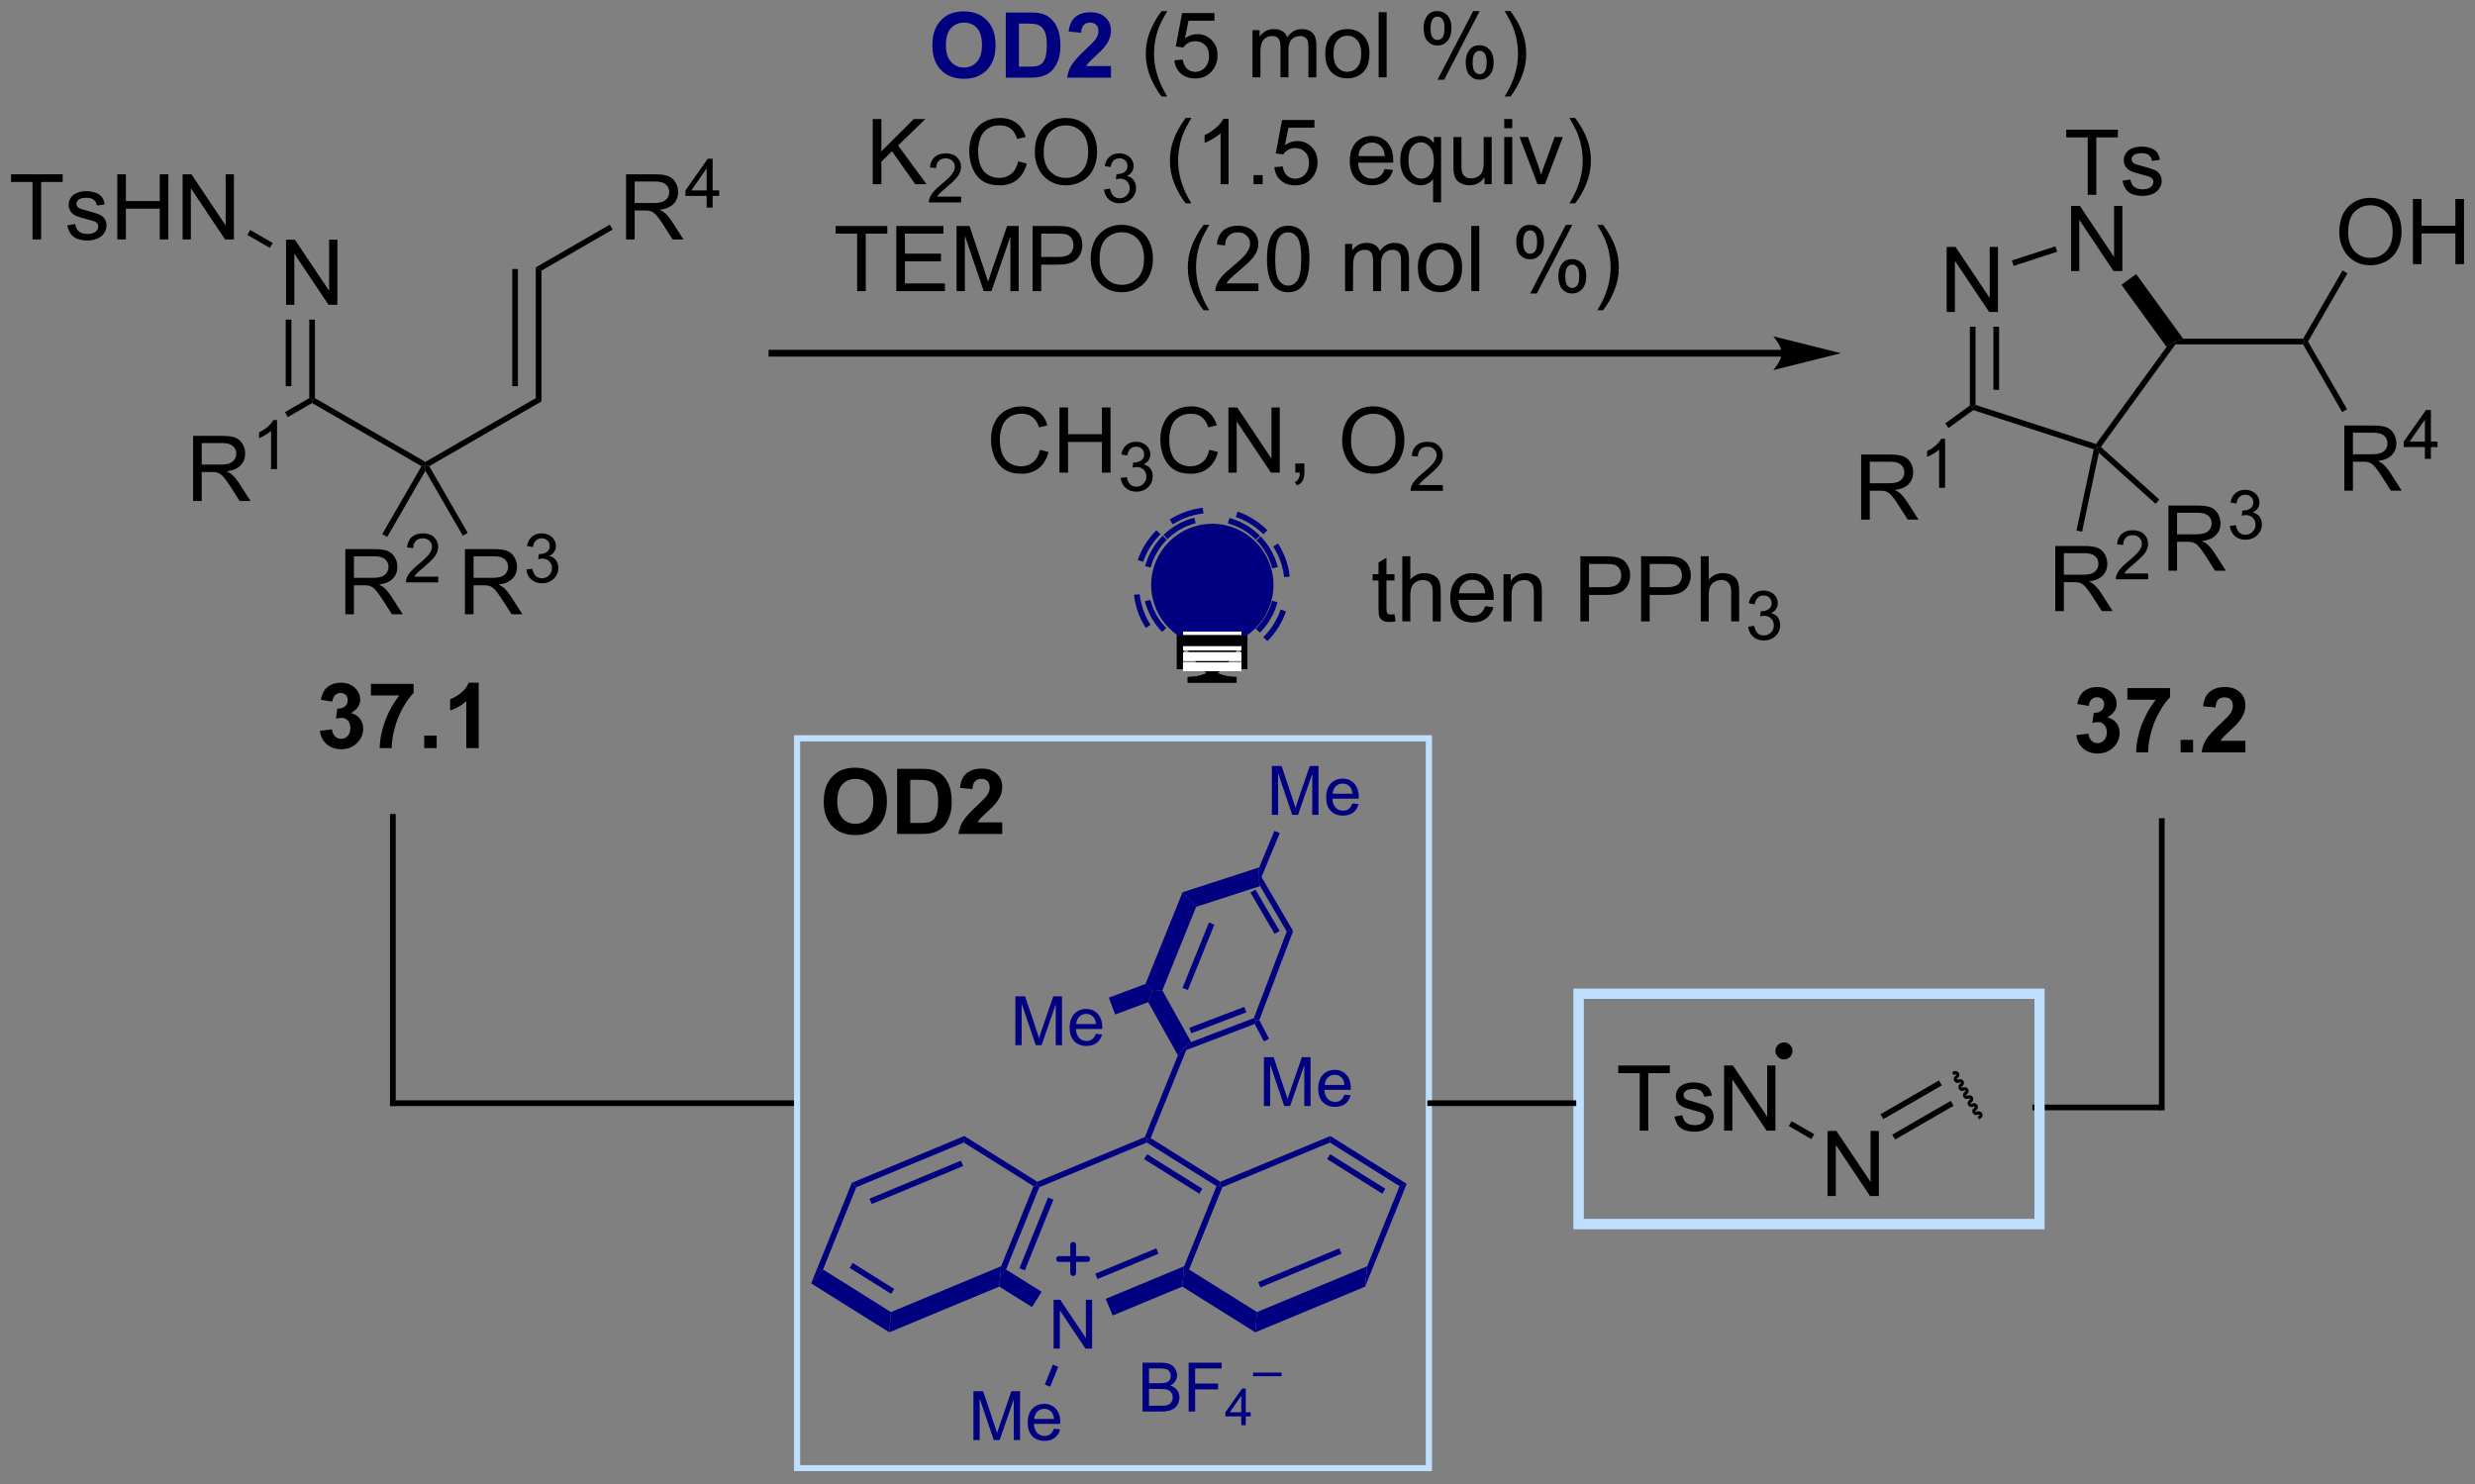 <?xml version="1.0" encoding="UTF-8"?>
<!DOCTYPE svg PUBLIC '-//W3C//DTD SVG 1.0//EN'
          'http://www.w3.org/TR/2001/REC-SVG-20010904/DTD/svg10.dtd'>
<svg stroke-dasharray="none" shape-rendering="auto" xmlns="http://www.w3.org/2000/svg" font-family="'Dialog'" text-rendering="auto" width="597" fill-opacity="1" color-interpolation="auto" color-rendering="auto" preserveAspectRatio="xMidYMid meet" font-size="12px" viewBox="0 0 597 358" fill="black" xmlns:xlink="http://www.w3.org/1999/xlink" stroke="black" image-rendering="auto" stroke-miterlimit="10" stroke-linecap="square" stroke-linejoin="miter" font-style="normal" stroke-width="1" height="358" stroke-dashoffset="0" font-weight="normal" stroke-opacity="1"
><rect x="0" y="0" width="597" height="358" fill="#808080" stroke="none"/><!--Generated by the Batik Graphics2D SVG Generator--><defs id="genericDefs"
  /><g
  ><defs id="defs1"
    ><clipPath clipPathUnits="userSpaceOnUse" id="clipPath1"
      ><path d="M1.763 2.265 L225.637 2.265 L225.637 136.314 L1.763 136.314 L1.763 2.265 Z"
      /></clipPath
      ><clipPath clipPathUnits="userSpaceOnUse" id="clipPath2"
      ><path d="M0.114 73.122 L0.114 203.444 L217.763 203.444 L217.763 73.122 Z"
      /></clipPath
    ></defs
    ><g fill="navy" transform="scale(2.667,2.667) translate(-1.763,-2.265) matrix(1.029,0,0,1.029,1.646,-72.948)" stroke="navy"
    ><path d="M82.064 77.091 Q82.064 76.216 82.324 75.623 Q82.519 75.185 82.858 74.839 Q83.197 74.49 83.597 74.321 Q84.134 74.094 84.832 74.094 Q86.097 74.094 86.858 74.88 Q87.618 75.664 87.618 77.063 Q87.618 78.451 86.863 79.235 Q86.111 80.019 84.847 80.019 Q83.572 80.019 82.816 79.24 Q82.064 78.459 82.064 77.091 ZM83.254 77.052 Q83.254 78.024 83.702 78.526 Q84.152 79.029 84.845 79.029 Q85.535 79.029 85.978 78.532 Q86.423 78.032 86.423 77.037 Q86.423 76.052 85.991 75.568 Q85.558 75.084 84.845 75.084 Q84.129 75.084 83.691 75.573 Q83.254 76.063 83.254 77.052 ZM88.516 74.193 L90.63 74.193 Q91.344 74.193 91.719 74.302 Q92.224 74.451 92.583 74.831 Q92.943 75.209 93.13 75.758 Q93.318 76.305 93.318 77.11 Q93.318 77.818 93.141 78.329 Q92.927 78.954 92.528 79.341 Q92.226 79.633 91.716 79.797 Q91.333 79.92 90.693 79.92 L88.516 79.92 L88.516 74.193 ZM89.672 75.162 L89.672 78.954 L90.536 78.954 Q91.021 78.954 91.234 78.899 Q91.516 78.829 91.7 78.662 Q91.888 78.493 92.005 78.11 Q92.122 77.724 92.122 77.06 Q92.122 76.396 92.005 76.042 Q91.888 75.685 91.677 75.487 Q91.466 75.287 91.141 75.216 Q90.898 75.162 90.193 75.162 L89.672 75.162 ZM97.762 78.899 L97.762 79.92 L93.915 79.92 Q93.978 79.341 94.29 78.823 Q94.603 78.305 95.525 77.451 Q96.267 76.758 96.433 76.513 Q96.66 76.172 96.66 75.841 Q96.66 75.474 96.462 75.276 Q96.267 75.079 95.918 75.079 Q95.574 75.079 95.371 75.287 Q95.168 75.493 95.137 75.974 L94.043 75.865 Q94.142 74.959 94.657 74.565 Q95.173 74.17 95.947 74.17 Q96.793 74.17 97.277 74.628 Q97.762 75.084 97.762 75.763 Q97.762 76.149 97.624 76.5 Q97.486 76.849 97.183 77.232 Q96.986 77.485 96.465 77.961 Q95.947 78.438 95.806 78.594 Q95.668 78.75 95.582 78.899 L97.762 78.899 Z" stroke="none" clip-path="url(#clipPath2)"
    /></g
    ><g transform="matrix(2.743,0,0,2.743,-0.312,-200.569)"
    ><path d="M102.259 81.605 Q101.676 80.87 101.272 79.886 Q100.871 78.899 100.871 77.844 Q100.871 76.914 101.173 76.063 Q101.525 75.076 102.259 74.094 L102.762 74.094 Q102.29 74.907 102.137 75.255 Q101.9 75.795 101.762 76.38 Q101.595 77.11 101.595 77.849 Q101.595 79.727 102.762 81.605 L102.259 81.605 ZM103.384 78.42 L104.121 78.357 Q104.204 78.896 104.501 79.167 Q104.801 79.438 105.222 79.438 Q105.73 79.438 106.082 79.055 Q106.433 78.672 106.433 78.039 Q106.433 77.438 106.095 77.091 Q105.759 76.743 105.212 76.743 Q104.871 76.743 104.597 76.899 Q104.324 77.052 104.168 77.297 L103.509 77.211 L104.064 74.271 L106.91 74.271 L106.91 74.943 L104.626 74.943 L104.316 76.482 Q104.832 76.123 105.4 76.123 Q106.15 76.123 106.665 76.644 Q107.181 77.162 107.181 77.977 Q107.181 78.755 106.728 79.321 Q106.176 80.019 105.222 80.019 Q104.441 80.019 103.947 79.581 Q103.454 79.141 103.384 78.42 ZM110.251 79.92 L110.251 75.771 L110.879 75.771 L110.879 76.352 Q111.074 76.047 111.397 75.862 Q111.722 75.677 112.137 75.677 Q112.597 75.677 112.892 75.87 Q113.189 76.06 113.308 76.404 Q113.801 75.677 114.59 75.677 Q115.207 75.677 115.538 76.019 Q115.871 76.36 115.871 77.071 L115.871 79.92 L115.173 79.92 L115.173 77.305 Q115.173 76.883 115.103 76.698 Q115.035 76.513 114.855 76.401 Q114.676 76.287 114.433 76.287 Q113.996 76.287 113.707 76.579 Q113.418 76.868 113.418 77.508 L113.418 79.92 L112.715 79.92 L112.715 77.224 Q112.715 76.755 112.543 76.521 Q112.371 76.287 111.98 76.287 Q111.683 76.287 111.431 76.443 Q111.181 76.599 111.066 76.901 Q110.954 77.201 110.954 77.766 L110.954 79.92 L110.251 79.92 ZM116.652 77.844 Q116.652 76.693 117.293 76.138 Q117.829 75.677 118.597 75.677 Q119.454 75.677 119.996 76.237 Q120.54 76.797 120.54 77.787 Q120.54 78.586 120.298 79.047 Q120.058 79.505 119.6 79.761 Q119.142 80.013 118.597 80.013 Q117.728 80.013 117.189 79.456 Q116.652 78.896 116.652 77.844 ZM117.376 77.844 Q117.376 78.641 117.722 79.039 Q118.072 79.435 118.597 79.435 Q119.121 79.435 119.467 79.037 Q119.816 78.638 119.816 77.821 Q119.816 77.052 119.467 76.657 Q119.118 76.258 118.597 76.258 Q118.072 76.258 117.722 76.654 Q117.376 77.047 117.376 77.844 ZM121.349 79.92 L121.349 74.193 L122.052 74.193 L122.052 79.92 L121.349 79.92 ZM125.302 75.568 Q125.302 74.954 125.609 74.524 Q125.919 74.094 126.505 74.094 Q127.044 74.094 127.396 74.48 Q127.75 74.865 127.75 75.61 Q127.75 76.336 127.393 76.73 Q127.036 77.123 126.513 77.123 Q125.992 77.123 125.646 76.737 Q125.302 76.349 125.302 75.568 ZM126.523 74.579 Q126.263 74.579 126.088 74.805 Q125.914 75.032 125.914 75.638 Q125.914 76.188 126.088 76.414 Q126.266 76.638 126.523 76.638 Q126.789 76.638 126.963 76.412 Q127.138 76.185 127.138 75.584 Q127.138 75.029 126.961 74.805 Q126.786 74.579 126.523 74.579 ZM126.528 80.13 L129.661 74.094 L130.232 74.094 L127.109 80.13 L126.528 80.13 ZM129.005 78.576 Q129.005 77.959 129.312 77.532 Q129.622 77.102 130.211 77.102 Q130.75 77.102 131.104 77.487 Q131.458 77.873 131.458 78.618 Q131.458 79.344 131.099 79.737 Q130.742 80.13 130.216 80.13 Q129.695 80.13 129.349 79.743 Q129.005 79.352 129.005 78.576 ZM130.232 77.586 Q129.966 77.586 129.792 77.813 Q129.617 78.039 129.617 78.646 Q129.617 79.193 129.792 79.42 Q129.969 79.646 130.226 79.646 Q130.497 79.646 130.669 79.42 Q130.844 79.193 130.844 78.591 Q130.844 78.037 130.667 77.813 Q130.492 77.586 130.232 77.586 ZM132.939 81.605 L132.433 81.605 Q133.603 79.727 133.603 77.849 Q133.603 77.115 133.433 76.391 Q133.301 75.805 133.064 75.266 Q132.91 74.914 132.433 74.094 L132.939 74.094 Q133.673 75.076 134.025 76.063 Q134.324 76.914 134.324 77.844 Q134.324 78.899 133.92 79.886 Q133.517 80.87 132.939 81.605 Z" stroke="none" clip-path="url(#clipPath2)"
    /></g
    ><g transform="matrix(2.743,0,0,2.743,-0.312,-200.569)"
    ><path d="M76.86 89.32 L76.86 83.593 L77.618 83.593 L77.618 86.432 L80.462 83.593 L81.49 83.593 L79.087 85.913 L81.594 89.32 L80.594 89.32 L78.555 86.421 L77.618 87.335 L77.618 89.32 L76.86 89.32 Z" stroke="none" clip-path="url(#clipPath2)"
    /></g
    ><g transform="matrix(2.743,0,0,2.743,-0.312,-200.569)"
    ><path d="M84.632 90.412 L84.632 90.92 L81.792 90.92 Q81.786 90.728 81.854 90.552 Q81.962 90.263 82.2 89.982 Q82.44 89.701 82.891 89.332 Q83.591 88.757 83.837 88.422 Q84.083 88.086 84.083 87.787 Q84.083 87.474 83.858 87.259 Q83.636 87.043 83.274 87.043 Q82.893 87.043 82.665 87.271 Q82.436 87.5 82.434 87.904 L81.891 87.849 Q81.948 87.242 82.311 86.925 Q82.675 86.607 83.286 86.607 Q83.905 86.607 84.264 86.951 Q84.626 87.293 84.626 87.799 Q84.626 88.056 84.52 88.306 Q84.415 88.554 84.169 88.83 Q83.925 89.105 83.356 89.586 Q82.882 89.984 82.747 90.127 Q82.612 90.269 82.524 90.412 L84.632 90.412 Z" stroke="none" clip-path="url(#clipPath2)"
    /></g
    ><g transform="matrix(2.743,0,0,2.743,-0.312,-200.569)"
    ><path d="M89.65 87.312 L90.408 87.502 Q90.171 88.437 89.551 88.929 Q88.931 89.419 88.038 89.419 Q87.111 89.419 86.53 89.041 Q85.952 88.663 85.648 87.95 Q85.346 87.234 85.346 86.413 Q85.346 85.517 85.687 84.853 Q86.03 84.187 86.661 83.84 Q87.291 83.494 88.049 83.494 Q88.908 83.494 89.494 83.932 Q90.08 84.369 90.312 85.163 L89.564 85.338 Q89.366 84.713 88.986 84.429 Q88.609 84.142 88.033 84.142 Q87.374 84.142 86.929 84.46 Q86.486 84.775 86.306 85.309 Q86.127 85.843 86.127 86.408 Q86.127 87.14 86.34 87.684 Q86.554 88.228 87.002 88.499 Q87.452 88.767 87.976 88.767 Q88.611 88.767 89.051 88.4 Q89.494 88.033 89.65 87.312 ZM91.112 86.531 Q91.112 85.103 91.878 84.299 Q92.644 83.492 93.855 83.492 Q94.646 83.492 95.282 83.872 Q95.92 84.249 96.253 84.926 Q96.589 85.603 96.589 86.463 Q96.589 87.335 96.237 88.023 Q95.886 88.71 95.24 89.064 Q94.597 89.419 93.849 89.419 Q93.042 89.419 92.404 89.028 Q91.769 88.635 91.441 87.96 Q91.112 87.283 91.112 86.531 ZM91.894 86.541 Q91.894 87.577 92.448 88.174 Q93.006 88.767 93.847 88.767 Q94.701 88.767 95.253 88.166 Q95.808 87.564 95.808 86.46 Q95.808 85.76 95.571 85.239 Q95.334 84.718 94.878 84.432 Q94.425 84.142 93.857 84.142 Q93.053 84.142 92.472 84.697 Q91.894 85.249 91.894 86.541 Z" stroke="none" clip-path="url(#clipPath2)"
    /></g
    ><g transform="matrix(2.743,0,0,2.743,-0.312,-200.569)"
    ><path d="M97.199 89.785 L97.726 89.715 Q97.818 90.164 98.035 90.361 Q98.254 90.558 98.568 90.558 Q98.939 90.558 99.195 90.3 Q99.453 90.043 99.453 89.662 Q99.453 89.299 99.215 89.064 Q98.978 88.828 98.611 88.828 Q98.463 88.828 98.24 88.886 L98.299 88.424 Q98.351 88.429 98.383 88.429 Q98.721 88.429 98.99 88.254 Q99.26 88.078 99.26 87.711 Q99.26 87.422 99.062 87.232 Q98.867 87.041 98.556 87.041 Q98.248 87.041 98.043 87.234 Q97.838 87.427 97.779 87.814 L97.252 87.72 Q97.349 87.189 97.691 86.898 Q98.035 86.607 98.545 86.607 Q98.896 86.607 99.191 86.757 Q99.488 86.908 99.644 87.17 Q99.801 87.429 99.801 87.722 Q99.801 88.002 99.65 88.23 Q99.502 88.459 99.209 88.593 Q99.59 88.681 99.801 88.959 Q100.012 89.234 100.012 89.65 Q100.012 90.213 99.601 90.605 Q99.191 90.996 98.564 90.996 Q98 90.996 97.625 90.66 Q97.252 90.322 97.199 89.785 Z" stroke="none" clip-path="url(#clipPath2)"
    /></g
    ><g transform="matrix(2.743,0,0,2.743,-0.312,-200.569)"
    ><path d="M104.379 91.004 Q103.796 90.27 103.392 89.286 Q102.991 88.299 102.991 87.244 Q102.991 86.314 103.293 85.463 Q103.645 84.476 104.379 83.494 L104.882 83.494 Q104.41 84.307 104.257 84.656 Q104.02 85.195 103.882 85.781 Q103.715 86.51 103.715 87.249 Q103.715 89.127 104.882 91.004 L104.379 91.004 ZM108.153 89.32 L107.449 89.32 L107.449 84.838 Q107.194 85.08 106.783 85.322 Q106.371 85.564 106.043 85.687 L106.043 85.007 Q106.632 84.728 107.072 84.335 Q107.514 83.939 107.699 83.57 L108.153 83.57 L108.153 89.32 ZM110.347 89.32 L110.347 88.517 L111.149 88.517 L111.149 89.32 L110.347 89.32 ZM112.176 87.82 L112.913 87.757 Q112.996 88.296 113.293 88.567 Q113.593 88.838 114.014 88.838 Q114.522 88.838 114.874 88.455 Q115.225 88.072 115.225 87.439 Q115.225 86.838 114.887 86.492 Q114.551 86.142 114.004 86.142 Q113.663 86.142 113.389 86.299 Q113.116 86.452 112.96 86.697 L112.301 86.611 L112.856 83.671 L115.702 83.671 L115.702 84.343 L113.418 84.343 L113.108 85.882 Q113.624 85.523 114.192 85.523 Q114.942 85.523 115.457 86.044 Q115.973 86.562 115.973 87.377 Q115.973 88.156 115.52 88.721 Q114.968 89.419 114.014 89.419 Q113.233 89.419 112.738 88.981 Q112.246 88.541 112.176 87.82 ZM121.882 87.984 L122.608 88.072 Q122.436 88.71 121.97 89.062 Q121.507 89.413 120.785 89.413 Q119.874 89.413 119.34 88.853 Q118.809 88.291 118.809 87.281 Q118.809 86.234 119.348 85.656 Q119.887 85.077 120.746 85.077 Q121.577 85.077 122.103 85.645 Q122.632 86.21 122.632 87.236 Q122.632 87.299 122.629 87.424 L119.535 87.424 Q119.574 88.109 119.921 88.473 Q120.27 88.835 120.788 88.835 Q121.176 88.835 121.449 88.632 Q121.723 88.429 121.882 87.984 ZM119.574 86.846 L121.889 86.846 Q121.843 86.322 121.624 86.062 Q121.288 85.656 120.754 85.656 Q120.27 85.656 119.939 85.981 Q119.608 86.304 119.574 86.846 ZM126.136 90.911 L126.136 88.877 Q125.972 89.109 125.677 89.262 Q125.383 89.413 125.05 89.413 Q124.313 89.413 123.779 88.825 Q123.245 88.234 123.245 87.205 Q123.245 86.58 123.461 86.085 Q123.68 85.588 124.091 85.333 Q124.503 85.077 124.995 85.077 Q125.766 85.077 126.206 85.726 L126.206 85.171 L126.839 85.171 L126.839 90.911 L126.136 90.911 ZM123.969 87.234 Q123.969 88.033 124.305 88.434 Q124.641 88.835 125.109 88.835 Q125.557 88.835 125.88 88.455 Q126.206 88.072 126.206 87.296 Q126.206 86.468 125.865 86.051 Q125.524 85.632 125.063 85.632 Q124.604 85.632 124.287 86.02 Q123.969 86.408 123.969 87.234 ZM130.66 89.32 L130.66 88.71 Q130.176 89.413 129.343 89.413 Q128.975 89.413 128.658 89.273 Q128.34 89.132 128.184 88.919 Q128.03 88.705 127.968 88.398 Q127.926 88.189 127.926 87.742 L127.926 85.171 L128.629 85.171 L128.629 87.471 Q128.629 88.023 128.671 88.213 Q128.738 88.492 128.952 88.65 Q129.168 88.807 129.483 88.807 Q129.801 88.807 130.077 88.645 Q130.356 88.484 130.47 88.205 Q130.585 87.924 130.585 87.392 L130.585 85.171 L131.288 85.171 L131.288 89.32 L130.66 89.32 ZM132.393 84.4 L132.393 83.593 L133.096 83.593 L133.096 84.4 L132.393 84.4 ZM132.393 89.32 L132.393 85.171 L133.096 85.171 L133.096 89.32 L132.393 89.32 ZM135.319 89.32 L133.741 85.171 L134.483 85.171 L135.374 87.656 Q135.52 88.057 135.639 88.492 Q135.733 88.163 135.903 87.702 L136.824 85.171 L137.546 85.171 L135.975 89.32 L135.319 89.32 ZM138.629 91.004 L138.124 91.004 Q139.293 89.127 139.293 87.249 Q139.293 86.515 139.124 85.791 Q138.991 85.205 138.754 84.666 Q138.6 84.314 138.124 83.494 L138.629 83.494 Q139.363 84.476 139.715 85.463 Q140.014 86.314 140.014 87.244 Q140.014 88.299 139.611 89.286 Q139.207 90.27 138.629 91.004 Z" stroke="none" clip-path="url(#clipPath2)"
    /></g
    ><g transform="matrix(2.743,0,0,2.743,-0.312,-200.569)"
    ><path d="M75.489 98.72 L75.489 93.668 L73.601 93.668 L73.601 92.993 L78.141 92.993 L78.141 93.668 L76.247 93.668 L76.247 98.72 L75.489 98.72 ZM78.933 98.72 L78.933 92.993 L83.074 92.993 L83.074 93.668 L79.691 93.668 L79.691 95.423 L82.861 95.423 L82.861 96.095 L79.691 96.095 L79.691 98.043 L83.207 98.043 L83.207 98.72 L78.933 98.72 ZM84.23 98.72 L84.23 92.993 L85.371 92.993 L86.728 97.048 Q86.915 97.613 87.001 97.894 Q87.097 97.582 87.306 96.977 L88.676 92.993 L89.697 92.993 L89.697 98.72 L88.965 98.72 L88.965 93.925 L87.301 98.72 L86.618 98.72 L84.962 93.845 L84.962 98.72 L84.23 98.72 ZM90.918 98.72 L90.918 92.993 L93.079 92.993 Q93.65 92.993 93.949 93.048 Q94.371 93.118 94.655 93.316 Q94.941 93.511 95.116 93.868 Q95.29 94.222 95.29 94.649 Q95.29 95.378 94.824 95.886 Q94.361 96.391 93.144 96.391 L91.676 96.391 L91.676 98.72 L90.918 98.72 ZM91.676 95.714 L93.157 95.714 Q93.892 95.714 94.199 95.441 Q94.509 95.168 94.509 94.673 Q94.509 94.313 94.327 94.058 Q94.144 93.8 93.847 93.72 Q93.657 93.668 93.142 93.668 L91.676 93.668 L91.676 95.714 ZM96.025 95.93 Q96.025 94.503 96.79 93.699 Q97.556 92.891 98.767 92.891 Q99.558 92.891 100.194 93.272 Q100.832 93.649 101.165 94.326 Q101.501 95.003 101.501 95.863 Q101.501 96.735 101.15 97.423 Q100.798 98.11 100.152 98.464 Q99.509 98.819 98.762 98.819 Q97.954 98.819 97.316 98.428 Q96.681 98.035 96.353 97.36 Q96.025 96.683 96.025 95.93 ZM96.806 95.941 Q96.806 96.977 97.361 97.574 Q97.918 98.168 98.759 98.168 Q99.613 98.168 100.165 97.566 Q100.72 96.964 100.72 95.86 Q100.72 95.16 100.483 94.639 Q100.246 94.118 99.79 93.832 Q99.337 93.543 98.769 93.543 Q97.965 93.543 97.384 94.097 Q96.806 94.649 96.806 95.941 ZM105.954 100.404 Q105.371 99.67 104.967 98.686 Q104.566 97.699 104.566 96.644 Q104.566 95.714 104.868 94.863 Q105.22 93.876 105.954 92.894 L106.457 92.894 Q105.986 93.707 105.832 94.055 Q105.595 94.595 105.457 95.18 Q105.29 95.91 105.29 96.649 Q105.29 98.527 106.457 100.404 L105.954 100.404 ZM110.775 98.043 L110.775 98.72 L106.988 98.72 Q106.98 98.464 107.072 98.23 Q107.215 97.845 107.532 97.47 Q107.853 97.095 108.454 96.602 Q109.387 95.837 109.715 95.389 Q110.043 94.941 110.043 94.543 Q110.043 94.126 109.743 93.839 Q109.447 93.55 108.965 93.55 Q108.457 93.55 108.152 93.855 Q107.847 94.16 107.845 94.699 L107.121 94.626 Q107.197 93.816 107.681 93.394 Q108.165 92.97 108.98 92.97 Q109.806 92.97 110.285 93.428 Q110.767 93.884 110.767 94.558 Q110.767 94.902 110.626 95.235 Q110.486 95.566 110.157 95.933 Q109.832 96.3 109.074 96.941 Q108.441 97.472 108.262 97.662 Q108.082 97.852 107.965 98.043 L110.775 98.043 ZM111.528 95.894 Q111.528 94.878 111.737 94.261 Q111.945 93.641 112.357 93.305 Q112.771 92.97 113.396 92.97 Q113.857 92.97 114.203 93.154 Q114.552 93.339 114.778 93.691 Q115.005 94.04 115.133 94.543 Q115.263 95.043 115.263 95.894 Q115.263 96.902 115.055 97.522 Q114.849 98.141 114.435 98.48 Q114.023 98.819 113.396 98.819 Q112.568 98.819 112.094 98.222 Q111.528 97.509 111.528 95.894 ZM112.25 95.894 Q112.25 97.305 112.581 97.772 Q112.911 98.238 113.396 98.238 Q113.88 98.238 114.208 97.769 Q114.539 97.3 114.539 95.894 Q114.539 94.48 114.208 94.016 Q113.88 93.55 113.388 93.55 Q112.903 93.55 112.614 93.962 Q112.25 94.485 112.25 95.894 ZM118.396 98.72 L118.396 94.571 L119.023 94.571 L119.023 95.152 Q119.219 94.847 119.541 94.662 Q119.867 94.477 120.281 94.477 Q120.742 94.477 121.036 94.67 Q121.333 94.86 121.453 95.204 Q121.945 94.477 122.734 94.477 Q123.351 94.477 123.682 94.819 Q124.016 95.16 124.016 95.871 L124.016 98.72 L123.318 98.72 L123.318 96.105 Q123.318 95.683 123.247 95.498 Q123.18 95.313 123 95.201 Q122.82 95.087 122.578 95.087 Q122.141 95.087 121.851 95.378 Q121.562 95.668 121.562 96.308 L121.562 98.72 L120.859 98.72 L120.859 96.024 Q120.859 95.555 120.687 95.321 Q120.516 95.087 120.125 95.087 Q119.828 95.087 119.575 95.243 Q119.325 95.399 119.211 95.701 Q119.099 96.001 119.099 96.566 L119.099 98.72 L118.396 98.72 ZM124.797 96.644 Q124.797 95.493 125.437 94.938 Q125.974 94.477 126.742 94.477 Q127.599 94.477 128.141 95.037 Q128.685 95.597 128.685 96.587 Q128.685 97.386 128.443 97.847 Q128.203 98.305 127.745 98.561 Q127.286 98.813 126.742 98.813 Q125.872 98.813 125.333 98.256 Q124.797 97.696 124.797 96.644 ZM125.521 96.644 Q125.521 97.441 125.867 97.839 Q126.216 98.235 126.742 98.235 Q127.266 98.235 127.612 97.837 Q127.961 97.438 127.961 96.621 Q127.961 95.852 127.612 95.457 Q127.263 95.058 126.742 95.058 Q126.216 95.058 125.867 95.454 Q125.521 95.847 125.521 96.644 ZM129.493 98.72 L129.493 92.993 L130.196 92.993 L130.196 98.72 L129.493 98.72 ZM133.446 94.368 Q133.446 93.753 133.754 93.324 Q134.064 92.894 134.65 92.894 Q135.189 92.894 135.54 93.279 Q135.894 93.665 135.894 94.41 Q135.894 95.136 135.538 95.529 Q135.181 95.923 134.657 95.923 Q134.137 95.923 133.79 95.537 Q133.446 95.149 133.446 94.368 ZM134.668 93.378 Q134.407 93.378 134.233 93.605 Q134.058 93.832 134.058 94.438 Q134.058 94.988 134.233 95.214 Q134.41 95.438 134.668 95.438 Q134.933 95.438 135.108 95.212 Q135.282 94.985 135.282 94.384 Q135.282 93.829 135.105 93.605 Q134.931 93.378 134.668 93.378 ZM134.673 98.93 L137.806 92.894 L138.376 92.894 L135.254 98.93 L134.673 98.93 ZM137.15 97.376 Q137.15 96.759 137.457 96.332 Q137.767 95.902 138.355 95.902 Q138.894 95.902 139.249 96.287 Q139.603 96.673 139.603 97.418 Q139.603 98.144 139.243 98.537 Q138.887 98.93 138.361 98.93 Q137.84 98.93 137.493 98.543 Q137.15 98.152 137.15 97.376 ZM138.376 96.386 Q138.111 96.386 137.936 96.613 Q137.762 96.839 137.762 97.446 Q137.762 97.993 137.936 98.22 Q138.113 98.446 138.371 98.446 Q138.642 98.446 138.814 98.22 Q138.988 97.993 138.988 97.391 Q138.988 96.837 138.811 96.613 Q138.637 96.386 138.376 96.386 ZM141.083 100.404 L140.578 100.404 Q141.747 98.527 141.747 96.649 Q141.747 95.915 141.578 95.191 Q141.445 94.605 141.208 94.066 Q141.054 93.714 140.578 92.894 L141.083 92.894 Q141.818 93.876 142.169 94.863 Q142.469 95.714 142.469 96.644 Q142.469 97.699 142.065 98.686 Q141.661 99.67 141.083 100.404 Z" stroke="none" clip-path="url(#clipPath2)"
    /></g
    ><g transform="matrix(2.743,0,0,2.743,-0.312,-200.569)"
    ><path d="M91.564 112.673 L92.322 112.863 Q92.085 113.798 91.465 114.29 Q90.845 114.78 89.952 114.78 Q89.025 114.78 88.444 114.402 Q87.866 114.025 87.561 113.311 Q87.259 112.595 87.259 111.775 Q87.259 110.879 87.6 110.215 Q87.944 109.548 88.574 109.201 Q89.204 108.855 89.962 108.855 Q90.822 108.855 91.408 109.293 Q91.993 109.73 92.225 110.525 L91.478 110.699 Q91.28 110.074 90.9 109.79 Q90.522 109.504 89.947 109.504 Q89.288 109.504 88.843 109.821 Q88.4 110.136 88.22 110.67 Q88.04 111.204 88.04 111.769 Q88.04 112.501 88.254 113.045 Q88.468 113.59 88.915 113.86 Q89.366 114.129 89.889 114.129 Q90.525 114.129 90.965 113.761 Q91.408 113.394 91.564 112.673 ZM93.279 114.681 L93.279 108.954 L94.037 108.954 L94.037 111.306 L97.013 111.306 L97.013 108.954 L97.771 108.954 L97.771 114.681 L97.013 114.681 L97.013 111.98 L94.037 111.98 L94.037 114.681 L93.279 114.681 Z" stroke="none" clip-path="url(#clipPath2)"
    /></g
    ><g transform="matrix(2.743,0,0,2.743,-0.312,-200.569)"
    ><path d="M98.667 115.146 L99.195 115.076 Q99.287 115.525 99.503 115.722 Q99.722 115.919 100.037 115.919 Q100.408 115.919 100.663 115.662 Q100.921 115.404 100.921 115.023 Q100.921 114.66 100.683 114.425 Q100.447 114.189 100.079 114.189 Q99.931 114.189 99.708 114.248 L99.767 113.785 Q99.82 113.79 99.851 113.79 Q100.189 113.79 100.458 113.615 Q100.728 113.439 100.728 113.072 Q100.728 112.783 100.531 112.593 Q100.335 112.402 100.025 112.402 Q99.716 112.402 99.511 112.595 Q99.306 112.788 99.247 113.175 L98.72 113.082 Q98.818 112.55 99.159 112.259 Q99.503 111.968 100.013 111.968 Q100.365 111.968 100.659 112.119 Q100.956 112.269 101.113 112.531 Q101.269 112.79 101.269 113.083 Q101.269 113.363 101.118 113.591 Q100.97 113.82 100.677 113.954 Q101.058 114.042 101.269 114.32 Q101.48 114.595 101.48 115.011 Q101.48 115.574 101.07 115.966 Q100.659 116.357 100.033 116.357 Q99.468 116.357 99.093 116.021 Q98.72 115.683 98.667 115.146 Z" stroke="none" clip-path="url(#clipPath2)"
    /></g
    ><g transform="matrix(2.743,0,0,2.743,-0.312,-200.569)"
    ><path d="M106.455 112.673 L107.213 112.863 Q106.976 113.798 106.356 114.29 Q105.737 114.78 104.843 114.78 Q103.916 114.78 103.336 114.402 Q102.757 114.025 102.453 113.311 Q102.151 112.595 102.151 111.775 Q102.151 110.879 102.492 110.215 Q102.836 109.548 103.466 109.201 Q104.096 108.855 104.854 108.855 Q105.713 108.855 106.299 109.293 Q106.885 109.73 107.117 110.525 L106.37 110.699 Q106.172 110.074 105.791 109.79 Q105.414 109.504 104.838 109.504 Q104.179 109.504 103.734 109.821 Q103.291 110.136 103.112 110.67 Q102.932 111.204 102.932 111.769 Q102.932 112.501 103.145 113.045 Q103.359 113.59 103.807 113.86 Q104.257 114.129 104.781 114.129 Q105.416 114.129 105.856 113.761 Q106.299 113.394 106.455 112.673 ZM108.139 114.681 L108.139 108.954 L108.918 108.954 L111.925 113.449 L111.925 108.954 L112.652 108.954 L112.652 114.681 L111.873 114.681 L108.866 110.181 L108.866 114.681 L108.139 114.681 ZM114.018 114.681 L114.018 113.879 L114.82 113.879 L114.82 114.681 Q114.82 115.123 114.664 115.394 Q114.507 115.665 114.166 115.814 L113.971 115.514 Q114.195 115.415 114.299 115.225 Q114.406 115.037 114.416 114.681 L114.018 114.681 ZM118.14 111.892 Q118.14 110.465 118.906 109.66 Q119.672 108.853 120.882 108.853 Q121.674 108.853 122.31 109.233 Q122.948 109.61 123.281 110.287 Q123.617 110.965 123.617 111.824 Q123.617 112.696 123.265 113.384 Q122.914 114.071 122.268 114.425 Q121.625 114.78 120.877 114.78 Q120.07 114.78 119.432 114.389 Q118.797 113.996 118.468 113.321 Q118.14 112.644 118.14 111.892 ZM118.922 111.902 Q118.922 112.939 119.476 113.535 Q120.034 114.129 120.875 114.129 Q121.729 114.129 122.281 113.527 Q122.836 112.925 122.836 111.821 Q122.836 111.121 122.599 110.6 Q122.362 110.079 121.906 109.793 Q121.453 109.504 120.885 109.504 Q120.08 109.504 119.5 110.058 Q118.922 110.61 118.922 111.902 Z" stroke="none" clip-path="url(#clipPath2)"
    /></g
    ><g transform="matrix(2.743,0,0,2.743,-0.312,-200.569)"
    ><path d="M126.996 115.773 L126.996 116.281 L124.156 116.281 Q124.151 116.089 124.219 115.913 Q124.326 115.624 124.565 115.343 Q124.805 115.062 125.256 114.693 Q125.955 114.119 126.201 113.783 Q126.448 113.447 126.448 113.148 Q126.448 112.835 126.223 112.621 Q126 112.404 125.639 112.404 Q125.258 112.404 125.03 112.632 Q124.801 112.861 124.799 113.265 L124.256 113.21 Q124.313 112.603 124.676 112.287 Q125.039 111.968 125.651 111.968 Q126.27 111.968 126.629 112.312 Q126.99 112.654 126.99 113.16 Q126.99 113.417 126.885 113.667 Q126.78 113.915 126.534 114.191 Q126.289 114.466 125.721 114.947 Q125.246 115.345 125.112 115.488 Q124.977 115.63 124.889 115.773 L126.996 115.773 Z" stroke="none" clip-path="url(#clipPath2)"
    /></g
    ><g transform="matrix(2.743,0,0,2.743,-0.312,-200.569)"
    ><path d="M28.245 137.387 L29.308 137.259 Q29.357 137.665 29.578 137.881 Q29.802 138.095 30.12 138.095 Q30.459 138.095 30.69 137.837 Q30.925 137.579 30.925 137.142 Q30.925 136.728 30.701 136.485 Q30.48 136.243 30.159 136.243 Q29.948 136.243 29.654 136.324 L29.776 135.431 Q30.222 135.441 30.456 135.238 Q30.69 135.032 30.69 134.691 Q30.69 134.402 30.518 134.23 Q30.347 134.058 30.06 134.058 Q29.779 134.058 29.578 134.254 Q29.381 134.449 29.339 134.824 L28.326 134.652 Q28.433 134.134 28.643 133.824 Q28.857 133.512 29.237 133.334 Q29.62 133.157 30.091 133.157 Q30.901 133.157 31.388 133.673 Q31.792 134.095 31.792 134.626 Q31.792 135.379 30.966 135.829 Q31.459 135.933 31.753 136.3 Q32.05 136.668 32.05 137.189 Q32.05 137.941 31.498 138.475 Q30.948 139.006 30.128 139.006 Q29.349 139.006 28.836 138.558 Q28.326 138.11 28.245 137.387 ZM32.733 134.277 L32.733 133.259 L36.486 133.259 L36.486 134.056 Q36.022 134.512 35.541 135.368 Q35.062 136.222 34.809 137.186 Q34.556 138.149 34.562 138.907 L33.502 138.907 Q33.53 137.72 33.991 136.485 Q34.455 135.251 35.228 134.277 L32.733 134.277 ZM37.417 138.907 L37.417 137.808 L38.513 137.808 L38.513 138.907 L37.417 138.907 ZM42.212 138.907 L41.116 138.907 L41.116 134.769 Q40.515 135.332 39.697 135.603 L39.697 134.605 Q40.127 134.465 40.629 134.074 Q41.134 133.681 41.322 133.157 L42.212 133.157 L42.212 138.907 Z" stroke="none" clip-path="url(#clipPath2)"
    /></g
    ><g transform="matrix(2.743,0,0,2.743,-0.312,-200.569)"
    ><path d="M182.701 137.762 L183.763 137.634 Q183.813 138.04 184.034 138.256 Q184.258 138.47 184.576 138.47 Q184.914 138.47 185.146 138.212 Q185.381 137.954 185.381 137.517 Q185.381 137.103 185.157 136.86 Q184.935 136.618 184.615 136.618 Q184.404 136.618 184.11 136.699 L184.232 135.806 Q184.677 135.816 184.912 135.613 Q185.146 135.407 185.146 135.066 Q185.146 134.777 184.974 134.605 Q184.802 134.433 184.516 134.433 Q184.235 134.433 184.034 134.629 Q183.836 134.824 183.795 135.199 L182.782 135.027 Q182.888 134.509 183.099 134.199 Q183.313 133.887 183.693 133.709 Q184.076 133.532 184.547 133.532 Q185.357 133.532 185.844 134.048 Q186.248 134.47 186.248 135.001 Q186.248 135.754 185.422 136.204 Q185.914 136.308 186.209 136.675 Q186.506 137.043 186.506 137.564 Q186.506 138.316 185.953 138.85 Q185.404 139.381 184.584 139.381 Q183.805 139.381 183.292 138.933 Q182.782 138.485 182.701 137.762 ZM187.189 134.652 L187.189 133.634 L190.942 133.634 L190.942 134.431 Q190.478 134.887 189.996 135.743 Q189.517 136.597 189.265 137.561 Q189.012 138.524 189.017 139.282 L187.957 139.282 Q187.986 138.095 188.447 136.86 Q188.911 135.626 189.684 134.652 L187.189 134.652 ZM191.873 139.282 L191.873 138.183 L192.969 138.183 L192.969 139.282 L191.873 139.282 ZM197.567 138.262 L197.567 139.282 L193.72 139.282 Q193.783 138.704 194.095 138.186 Q194.408 137.668 195.33 136.814 Q196.072 136.121 196.239 135.876 Q196.465 135.535 196.465 135.204 Q196.465 134.837 196.267 134.639 Q196.072 134.441 195.723 134.441 Q195.379 134.441 195.176 134.649 Q194.973 134.855 194.942 135.337 L193.848 135.228 Q193.947 134.321 194.463 133.928 Q194.978 133.532 195.752 133.532 Q196.598 133.532 197.082 133.991 Q197.567 134.446 197.567 135.126 Q197.567 135.512 197.429 135.863 Q197.291 136.212 196.989 136.595 Q196.791 136.847 196.27 137.324 Q195.752 137.8 195.611 137.957 Q195.473 138.113 195.387 138.262 L197.567 138.262 Z" stroke="none" clip-path="url(#clipPath2)"
    /></g
    ><g transform="matrix(2.743,0,0,2.743,-0.312,-200.569)"
    ><path d="M156.792 103.883 L67.998 103.883 L67.701 103.883 L67.701 104.479 L67.998 104.479 L156.792 104.479 L157.089 104.479 L157.089 103.883 L156.792 103.883 ZM162 104.181 L156.047 102.693 C156.047 102.693 156.792 103.53 156.792 104.181 C156.792 104.832 156.047 105.669 156.047 105.669 Z" stroke="none" clip-path="url(#clipPath2)"
    /></g
    ><g transform="matrix(2.743,0,0,2.743,-0.312,-200.569)"
    ><path d="M34.911 170.132 L34.911 144.95 L34.911 144.7 L34.411 144.7 L34.411 144.95 L34.411 170.132 L34.411 170.382 L34.911 170.382 L34.911 170.132 Z" stroke="none" clip-path="url(#clipPath2)"
    /></g
    ><g transform="matrix(2.743,0,0,2.743,-0.312,-200.569)"
    ><path d="M70.099 169.882 L34.661 169.882 L34.411 169.882 L34.411 170.382 L34.661 170.382 L70.099 170.382 L70.349 170.382 L70.349 169.882 L70.099 169.882 Z" stroke="none" clip-path="url(#clipPath2)"
    /></g
    ><g transform="matrix(2.743,0,0,2.743,-0.312,-200.569)"
    ><path d="M189.878 170.257 L179.088 170.257 L178.838 170.257 L178.838 170.757 L179.088 170.757 L189.878 170.757 L190.128 170.757 L190.128 170.257 L189.878 170.257 Z" stroke="none" clip-path="url(#clipPath2)"
    /></g
    ><g transform="matrix(2.743,0,0,2.743,-0.312,-200.569)"
    ><path d="M189.964 145.325 L189.964 170.507 L189.964 170.757 L190.464 170.757 L190.464 170.507 L190.464 145.325 L190.464 145.075 L189.964 145.075 L189.964 145.325 Z" stroke="none" clip-path="url(#clipPath2)"
    /></g
    ><g fill="rgb(191,223,255)" stroke-width="0.879" transform="matrix(2.743,0,0,2.743,-0.312,-200.569)" stroke="rgb(191,223,255)"
    ><path fill="none" d="M138.934 160.512 L179.463 160.512 L179.463 180.762 L138.934 180.762 Z" clip-path="url(#clipPath2)"
    /></g
    ><g fill="rgb(191,223,255)" stroke-width="0.879" transform="matrix(2.743,0,0,2.743,-0.312,-200.569)" stroke="rgb(191,223,255)"
    ><path fill="none" d="M138.934 160.512 L179.463 160.512 L179.463 180.762 L138.934 180.762 Z" clip-path="url(#clipPath2)"
    /></g
    ><g transform="matrix(2.743,0,0,2.743,-0.312,-200.569)"
    ><path d="M144.306 172.546 L144.306 167.494 L142.418 167.494 L142.418 166.819 L146.957 166.819 L146.957 167.494 L145.064 167.494 L145.064 172.546 L144.306 172.546 ZM147.365 171.306 L148.06 171.197 Q148.118 171.616 148.386 171.84 Q148.654 172.061 149.133 172.061 Q149.618 172.061 149.852 171.863 Q150.086 171.666 150.086 171.4 Q150.086 171.163 149.881 171.025 Q149.735 170.931 149.162 170.788 Q148.388 170.593 148.089 170.449 Q147.789 170.306 147.636 170.056 Q147.482 169.804 147.482 169.499 Q147.482 169.22 147.607 168.986 Q147.735 168.749 147.953 168.593 Q148.118 168.47 148.401 168.387 Q148.685 168.304 149.008 168.304 Q149.498 168.304 149.865 168.444 Q150.235 168.585 150.409 168.824 Q150.586 169.064 150.654 169.468 L149.966 169.561 Q149.92 169.241 149.693 169.061 Q149.469 168.882 149.06 168.882 Q148.576 168.882 148.368 169.043 Q148.162 169.202 148.162 169.416 Q148.162 169.554 148.248 169.663 Q148.334 169.775 148.516 169.85 Q148.623 169.889 149.138 170.03 Q149.883 170.228 150.177 170.356 Q150.474 170.483 150.641 170.725 Q150.81 170.968 150.81 171.327 Q150.81 171.679 150.605 171.988 Q150.399 172.298 150.011 172.47 Q149.625 172.639 149.138 172.639 Q148.328 172.639 147.904 172.304 Q147.482 171.968 147.365 171.306 ZM151.727 172.546 L151.727 166.819 L152.506 166.819 L155.513 171.314 L155.513 166.819 L156.24 166.819 L156.24 172.546 L155.461 172.546 L152.453 168.046 L152.453 172.546 L151.727 172.546 Z" stroke="none" clip-path="url(#clipPath2)"
    /></g
    ><g transform="matrix(2.743,0,0,2.743,-0.312,-200.569)"
    ><path d="M160.824 178.296 L160.824 172.569 L161.602 172.569 L164.61 177.064 L164.61 172.569 L165.337 172.569 L165.337 178.296 L164.558 178.296 L161.55 173.796 L161.55 178.296 L160.824 178.296 Z" stroke="none" clip-path="url(#clipPath2)"
    /></g
    ><g transform="matrix(2.743,0,0,2.743,-0.312,-200.569)"
    ><path d="M157.417 172.145 L157.667 171.712 L159.649 172.856 L159.399 173.289 Z" stroke="none" clip-path="url(#clipPath2)"
    /></g
    ><g transform="matrix(2.743,0,0,2.743,-0.312,-200.569)"
    ><path d="M156.993 166.035 C156.717 166.035 156.493 165.811 156.493 165.535 C156.493 165.258 156.717 165.035 156.993 165.035 C157.269 165.035 157.493 165.258 157.493 165.535 C157.493 165.811 157.269 166.035 156.993 166.035" stroke="none" clip-path="url(#clipPath2)"
    /></g
    ><g stroke-width="0.5" transform="matrix(2.743,0,0,2.743,-0.312,-200.569)" stroke-linejoin="round" stroke-linecap="round"
    ><path fill="none" d="M156.993 166.035 C156.717 166.035 156.493 165.811 156.493 165.535 C156.493 165.258 156.717 165.035 156.993 165.035 C157.269 165.035 157.493 165.258 157.493 165.535 C157.493 165.811 157.269 166.035 156.993 166.035" clip-path="url(#clipPath2)"
    /></g
    ><g transform="matrix(2.743,0,0,2.743,-0.312,-200.569)"
    ><path d="M17.093 117.175 L17.093 111.449 L19.633 111.449 Q20.398 111.449 20.797 111.603 Q21.195 111.756 21.432 112.147 Q21.672 112.537 21.672 113.011 Q21.672 113.621 21.276 114.04 Q20.883 114.457 20.057 114.569 Q20.359 114.715 20.515 114.855 Q20.846 115.16 21.143 115.615 L22.14 117.175 L21.187 117.175 L20.429 115.983 Q20.096 115.467 19.88 115.194 Q19.666 114.92 19.497 114.811 Q19.328 114.701 19.151 114.66 Q19.023 114.631 18.729 114.631 L17.851 114.631 L17.851 117.175 L17.093 117.175 ZM17.851 113.975 L19.479 113.975 Q20 113.975 20.291 113.868 Q20.586 113.761 20.737 113.524 Q20.89 113.287 20.89 113.011 Q20.89 112.605 20.593 112.345 Q20.299 112.082 19.664 112.082 L17.851 112.082 L17.851 113.975 Z" stroke="none" clip-path="url(#clipPath2)"
    /></g
    ><g transform="matrix(2.743,0,0,2.743,-0.312,-200.569)"
    ><path d="M24.477 114.375 L23.95 114.375 L23.95 111.014 Q23.758 111.196 23.45 111.377 Q23.141 111.559 22.895 111.651 L22.895 111.141 Q23.336 110.932 23.666 110.637 Q23.998 110.34 24.137 110.063 L24.477 110.063 L24.477 114.375 Z" stroke="none" clip-path="url(#clipPath2)"
    /></g
    ><g transform="matrix(2.743,0,0,2.743,-0.312,-200.569)"
    ><path d="M25.42 109.799 L25.17 109.366 L27.309 108.131 L27.559 108.275 L27.559 108.564 Z" stroke="none" clip-path="url(#clipPath2)"
    /></g
    ><g transform="matrix(2.743,0,0,2.743,-0.312,-200.569)"
    ><path d="M25.269 99.925 L25.269 94.199 L26.047 94.199 L29.055 98.694 L29.055 94.199 L29.782 94.199 L29.782 99.925 L29.003 99.925 L25.995 95.425 L25.995 99.925 L25.269 99.925 Z" stroke="none" clip-path="url(#clipPath2)"
    /></g
    ><g transform="matrix(2.743,0,0,2.743,-0.312,-200.569)"
    ><path d="M27.809 108.131 L27.559 108.275 L27.309 108.131 L27.309 101.225 L27.809 101.225 ZM25.739 107.08 L25.739 101.225 L25.239 101.225 L25.239 107.08 Z" stroke="none" clip-path="url(#clipPath2)"
    /></g
    ><g transform="matrix(2.743,0,0,2.743,-0.312,-200.569)"
    ><path d="M27.559 108.564 L27.559 108.275 L27.809 108.131 L37.519 113.737 L37.519 114.025 L37.177 114.117 Z" stroke="none" clip-path="url(#clipPath2)"
    /></g
    ><g transform="matrix(2.743,0,0,2.743,-0.312,-200.569)"
    ><path d="M2.974 94.175 L2.974 89.123 L1.086 89.123 L1.086 88.449 L5.625 88.449 L5.625 89.123 L3.732 89.123 L3.732 94.175 L2.974 94.175 ZM6.033 92.936 L6.728 92.826 Q6.785 93.246 7.053 93.47 Q7.322 93.691 7.801 93.691 Q8.285 93.691 8.52 93.493 Q8.754 93.295 8.754 93.03 Q8.754 92.793 8.548 92.655 Q8.402 92.561 7.83 92.418 Q7.056 92.222 6.757 92.079 Q6.457 91.936 6.303 91.686 Q6.15 91.433 6.15 91.129 Q6.15 90.85 6.275 90.615 Q6.402 90.379 6.621 90.222 Q6.785 90.1 7.069 90.016 Q7.353 89.933 7.676 89.933 Q8.165 89.933 8.533 90.074 Q8.902 90.215 9.077 90.454 Q9.254 90.694 9.322 91.097 L8.634 91.191 Q8.587 90.871 8.361 90.691 Q8.137 90.511 7.728 90.511 Q7.244 90.511 7.035 90.673 Q6.83 90.832 6.83 91.045 Q6.83 91.183 6.915 91.293 Q7.001 91.405 7.184 91.48 Q7.29 91.519 7.806 91.66 Q8.551 91.858 8.845 91.985 Q9.142 92.113 9.309 92.355 Q9.478 92.597 9.478 92.957 Q9.478 93.308 9.272 93.618 Q9.066 93.928 8.678 94.1 Q8.293 94.269 7.806 94.269 Q6.996 94.269 6.572 93.933 Q6.15 93.597 6.033 92.936 ZM10.426 94.175 L10.426 88.449 L11.184 88.449 L11.184 90.8 L14.16 90.8 L14.16 88.449 L14.918 88.449 L14.918 94.175 L14.16 94.175 L14.16 91.475 L11.184 91.475 L11.184 94.175 L10.426 94.175 ZM16.172 94.175 L16.172 88.449 L16.951 88.449 L19.958 92.944 L19.958 88.449 L20.685 88.449 L20.685 94.175 L19.906 94.175 L16.898 89.675 L16.898 94.175 L16.172 94.175 Z" stroke="none" clip-path="url(#clipPath2)"
    /></g
    ><g transform="matrix(2.743,0,0,2.743,-0.312,-200.569)"
    ><path d="M24.094 94.486 L23.844 94.919 L21.863 93.775 L22.113 93.342 Z" stroke="none" clip-path="url(#clipPath2)"
    /></g
    ><g transform="matrix(2.743,0,0,2.743,-0.312,-200.569)"
    ><path d="M40.999 127.135 L40.999 121.408 L43.538 121.408 Q44.303 121.408 44.702 121.562 Q45.1 121.715 45.337 122.106 Q45.577 122.497 45.577 122.971 Q45.577 123.58 45.181 123.999 Q44.788 124.416 43.962 124.528 Q44.264 124.674 44.421 124.814 Q44.751 125.119 45.048 125.575 L46.046 127.135 L45.093 127.135 L44.335 125.942 Q44.001 125.426 43.785 125.153 Q43.572 124.879 43.403 124.77 Q43.233 124.661 43.056 124.619 Q42.928 124.59 42.634 124.59 L41.757 124.59 L41.757 127.135 L40.999 127.135 ZM41.757 123.934 L43.384 123.934 Q43.905 123.934 44.197 123.827 Q44.491 123.721 44.642 123.484 Q44.796 123.247 44.796 122.971 Q44.796 122.564 44.499 122.304 Q44.205 122.041 43.569 122.041 L41.757 122.041 L41.757 123.934 Z" stroke="none" clip-path="url(#clipPath2)"
    /></g
    ><g transform="matrix(2.743,0,0,2.743,-0.312,-200.569)"
    ><path d="M46.398 123.2 L46.925 123.13 Q47.017 123.579 47.234 123.776 Q47.453 123.973 47.767 123.973 Q48.138 123.973 48.394 123.716 Q48.652 123.458 48.652 123.077 Q48.652 122.714 48.413 122.479 Q48.177 122.243 47.81 122.243 Q47.661 122.243 47.439 122.302 L47.498 121.839 Q47.55 121.844 47.581 121.844 Q47.919 121.844 48.189 121.669 Q48.458 121.493 48.458 121.126 Q48.458 120.837 48.261 120.647 Q48.066 120.456 47.755 120.456 Q47.447 120.456 47.242 120.649 Q47.036 120.843 46.978 121.229 L46.451 121.135 Q46.548 120.604 46.89 120.313 Q47.234 120.022 47.744 120.022 Q48.095 120.022 48.39 120.173 Q48.687 120.323 48.843 120.585 Q48.999 120.844 48.999 121.137 Q48.999 121.417 48.849 121.645 Q48.701 121.874 48.408 122.008 Q48.788 122.096 48.999 122.374 Q49.21 122.649 49.21 123.065 Q49.21 123.628 48.8 124.02 Q48.39 124.411 47.763 124.411 Q47.199 124.411 46.824 124.075 Q46.451 123.737 46.398 123.2 Z" stroke="none" clip-path="url(#clipPath2)"
    /></g
    ><g transform="matrix(2.743,0,0,2.743,-0.312,-200.569)"
    ><path d="M37.519 114.525 L37.519 114.025 L37.86 114.117 L41.242 119.975 L40.809 120.225 Z" stroke="none" clip-path="url(#clipPath2)"
    /></g
    ><g transform="matrix(2.743,0,0,2.743,-0.312,-200.569)"
    ><path d="M37.86 114.117 L37.519 114.025 L37.519 113.737 L47.228 108.131 L47.728 108.42 Z" stroke="none" clip-path="url(#clipPath2)"
    /></g
    ><g transform="matrix(2.743,0,0,2.743,-0.312,-200.569)"
    ><path d="M30.481 127.135 L30.481 121.408 L33.02 121.408 Q33.785 121.408 34.184 121.562 Q34.582 121.715 34.819 122.106 Q35.059 122.497 35.059 122.971 Q35.059 123.58 34.663 123.999 Q34.27 124.416 33.444 124.528 Q33.746 124.674 33.903 124.814 Q34.233 125.119 34.53 125.575 L35.528 127.135 L34.575 127.135 L33.817 125.942 Q33.483 125.426 33.267 125.153 Q33.054 124.879 32.885 124.77 Q32.715 124.661 32.538 124.619 Q32.41 124.59 32.116 124.59 L31.239 124.59 L31.239 127.135 L30.481 127.135 ZM31.239 123.934 L32.866 123.934 Q33.387 123.934 33.679 123.827 Q33.973 123.721 34.124 123.484 Q34.278 123.247 34.278 122.971 Q34.278 122.564 33.981 122.304 Q33.687 122.041 33.051 122.041 L31.239 122.041 L31.239 123.934 Z" stroke="none" clip-path="url(#clipPath2)"
    /></g
    ><g transform="matrix(2.743,0,0,2.743,-0.312,-200.569)"
    ><path d="M38.65 123.827 L38.65 124.335 L35.81 124.335 Q35.804 124.143 35.872 123.968 Q35.98 123.678 36.218 123.397 Q36.458 123.116 36.909 122.747 Q37.608 122.173 37.855 121.837 Q38.101 121.501 38.101 121.202 Q38.101 120.889 37.876 120.674 Q37.653 120.458 37.292 120.458 Q36.911 120.458 36.683 120.686 Q36.454 120.915 36.452 121.319 L35.909 121.264 Q35.966 120.657 36.329 120.341 Q36.693 120.022 37.304 120.022 Q37.923 120.022 38.282 120.366 Q38.644 120.708 38.644 121.214 Q38.644 121.471 38.538 121.721 Q38.433 121.969 38.187 122.245 Q37.943 122.52 37.374 123.001 Q36.9 123.399 36.765 123.542 Q36.63 123.684 36.542 123.827 L38.65 123.827 Z" stroke="none" clip-path="url(#clipPath2)"
    /></g
    ><g transform="matrix(2.743,0,0,2.743,-0.312,-200.569)"
    ><path d="M37.177 114.117 L37.519 114.025 L37.519 114.525 L34.163 120.338 L33.73 120.088 Z" stroke="none" clip-path="url(#clipPath2)"
    /></g
    ><g transform="matrix(2.743,0,0,2.743,-0.312,-200.569)"
    ><path d="M47.728 108.42 L47.228 108.131 L47.228 96.631 L47.728 96.92 ZM45.658 107.08 L45.658 96.775 L45.158 96.775 L45.158 107.08 Z" stroke="none" clip-path="url(#clipPath2)"
    /></g
    ><g transform="matrix(2.743,0,0,2.743,-0.312,-200.569)"
    ><path d="M55.167 94.175 L55.167 88.449 L57.706 88.449 Q58.472 88.449 58.87 88.603 Q59.269 88.756 59.506 89.147 Q59.745 89.537 59.745 90.011 Q59.745 90.621 59.35 91.04 Q58.956 91.457 58.131 91.569 Q58.433 91.715 58.589 91.855 Q58.92 92.16 59.217 92.615 L60.214 94.175 L59.261 94.175 L58.503 92.983 Q58.17 92.467 57.954 92.194 Q57.74 91.92 57.571 91.811 Q57.402 91.701 57.225 91.66 Q57.097 91.631 56.803 91.631 L55.925 91.631 L55.925 94.175 L55.167 94.175 ZM55.925 90.975 L57.553 90.975 Q58.074 90.975 58.365 90.868 Q58.66 90.761 58.811 90.524 Q58.964 90.287 58.964 90.011 Q58.964 89.605 58.667 89.345 Q58.373 89.082 57.738 89.082 L55.925 89.082 L55.925 90.975 Z" stroke="none" clip-path="url(#clipPath2)"
    /></g
    ><g transform="matrix(2.743,0,0,2.743,-0.312,-200.569)"
    ><path d="M62.254 91.375 L62.254 90.346 L60.391 90.346 L60.391 89.864 L62.352 87.081 L62.781 87.081 L62.781 89.864 L63.361 89.864 L63.361 90.346 L62.781 90.346 L62.781 91.375 L62.254 91.375 ZM62.254 89.864 L62.254 87.926 L60.91 89.864 L62.254 89.864 Z" stroke="none" clip-path="url(#clipPath2)"
    /></g
    ><g transform="matrix(2.743,0,0,2.743,-0.312,-200.569)"
    ><path d="M47.728 96.92 L47.228 96.631 L53.737 92.873 L53.987 93.306 Z" stroke="none" clip-path="url(#clipPath2)"
    /></g
    ><g transform="matrix(2.743,0,0,2.743,-0.312,-200.569)"
    ><path d="M163.779 118.817 L163.779 113.09 L166.318 113.09 Q167.084 113.09 167.482 113.244 Q167.881 113.398 168.117 113.788 Q168.357 114.179 168.357 114.653 Q168.357 115.262 167.961 115.681 Q167.568 116.098 166.742 116.21 Q167.044 116.356 167.201 116.497 Q167.531 116.801 167.828 117.257 L168.826 118.817 L167.873 118.817 L167.115 117.624 Q166.781 117.109 166.565 116.835 Q166.352 116.562 166.183 116.452 Q166.013 116.343 165.836 116.301 Q165.709 116.273 165.414 116.273 L164.537 116.273 L164.537 118.817 L163.779 118.817 ZM164.537 115.616 L166.164 115.616 Q166.685 115.616 166.977 115.51 Q167.271 115.403 167.422 115.166 Q167.576 114.929 167.576 114.653 Q167.576 114.247 167.279 113.986 Q166.985 113.723 166.349 113.723 L164.537 113.723 L164.537 115.616 Z" stroke="none" clip-path="url(#clipPath2)"
    /></g
    ><g transform="matrix(2.743,0,0,2.743,-0.312,-200.569)"
    ><path d="M171.162 116.017 L170.635 116.017 L170.635 112.656 Q170.444 112.837 170.135 113.019 Q169.826 113.201 169.58 113.292 L169.58 112.782 Q170.022 112.573 170.352 112.279 Q170.684 111.982 170.822 111.704 L171.162 111.704 L171.162 116.017 Z" stroke="none" clip-path="url(#clipPath2)"
    /></g
    ><g transform="matrix(2.743,0,0,2.743,-0.312,-200.569)"
    ><path d="M171.462 110.762 L171.168 110.357 L173.339 108.78 L173.589 108.907 L173.633 109.184 Z" stroke="none" clip-path="url(#clipPath2)"
    /></g
    ><g transform="matrix(2.743,0,0,2.743,-0.312,-200.569)"
    ><path d="M171.298 100.557 L171.298 94.831 L172.077 94.831 L175.085 99.326 L175.085 94.831 L175.811 94.831 L175.811 100.557 L175.033 100.557 L172.025 96.057 L172.025 100.557 L171.298 100.557 Z" stroke="none" clip-path="url(#clipPath2)"
    /></g
    ><g transform="matrix(2.743,0,0,2.743,-0.312,-200.569)"
    ><path d="M173.839 108.726 L173.589 108.907 L173.339 108.78 L173.339 101.857 L173.839 101.857 ZM175.909 107.403 L175.909 101.857 L175.409 101.857 L175.409 107.403 Z" stroke="none" clip-path="url(#clipPath2)"
    /></g
    ><g transform="matrix(2.743,0,0,2.743,-0.312,-200.569)"
    ><path d="M173.633 109.184 L173.589 108.907 L173.839 108.726 L184.431 112.167 L184.526 112.461 L184.235 112.629 Z" stroke="none" clip-path="url(#clipPath2)"
    /></g
    ><g transform="matrix(2.743,0,0,2.743,-0.312,-200.569)"
    ><path d="M183.702 90.254 L183.702 85.202 L181.814 85.202 L181.814 84.527 L186.353 84.527 L186.353 85.202 L184.46 85.202 L184.46 90.254 L183.702 90.254 ZM186.76 89.014 L187.456 88.905 Q187.513 89.324 187.781 89.548 Q188.049 89.769 188.529 89.769 Q189.013 89.769 189.247 89.571 Q189.482 89.374 189.482 89.108 Q189.482 88.871 189.276 88.733 Q189.13 88.639 188.557 88.496 Q187.784 88.301 187.484 88.157 Q187.185 88.014 187.031 87.764 Q186.878 87.511 186.878 87.207 Q186.878 86.928 187.003 86.694 Q187.13 86.457 187.349 86.301 Q187.513 86.178 187.797 86.095 Q188.081 86.011 188.404 86.011 Q188.893 86.011 189.26 86.152 Q189.63 86.293 189.805 86.532 Q189.982 86.772 190.049 87.176 L189.362 87.269 Q189.315 86.949 189.089 86.769 Q188.865 86.59 188.456 86.59 Q187.971 86.59 187.763 86.751 Q187.557 86.91 187.557 87.124 Q187.557 87.261 187.643 87.371 Q187.729 87.483 187.911 87.558 Q188.018 87.597 188.534 87.738 Q189.279 87.936 189.573 88.064 Q189.87 88.191 190.036 88.433 Q190.206 88.676 190.206 89.035 Q190.206 89.386 190 89.696 Q189.794 90.006 189.406 90.178 Q189.021 90.347 188.534 90.347 Q187.724 90.347 187.299 90.011 Q186.878 89.676 186.76 89.014 Z" stroke="none" clip-path="url(#clipPath2)"
    /></g
    ><g transform="matrix(2.743,0,0,2.743,-0.312,-200.569)"
    ><path d="M182.236 96.954 L182.236 91.227 L183.014 91.227 L186.022 95.722 L186.022 91.227 L186.749 91.227 L186.749 96.954 L185.97 96.954 L182.962 92.454 L182.962 96.954 L182.236 96.954 Z" stroke="none" clip-path="url(#clipPath2)"
    /></g
    ><g transform="matrix(2.743,0,0,2.743,-0.312,-200.569)"
    ><path d="M177.191 96.5 L177.037 96.024 L180.858 94.783 L181.013 95.258 Z" stroke="none" clip-path="url(#clipPath2)"
    /></g
    ><g transform="matrix(2.743,0,0,2.743,-0.312,-200.569)"
    ><path d="M190.803 123.306 L190.803 117.579 L193.342 117.579 Q194.107 117.579 194.506 117.733 Q194.904 117.887 195.141 118.278 Q195.381 118.668 195.381 119.142 Q195.381 119.751 194.985 120.171 Q194.592 120.587 193.766 120.699 Q194.068 120.845 194.225 120.986 Q194.555 121.29 194.852 121.746 L195.85 123.306 L194.896 123.306 L194.138 122.113 Q193.805 121.598 193.589 121.324 Q193.375 121.051 193.206 120.942 Q193.037 120.832 192.86 120.79 Q192.732 120.762 192.438 120.762 L191.56 120.762 L191.56 123.306 L190.803 123.306 ZM191.56 120.106 L193.188 120.106 Q193.709 120.106 194 119.999 Q194.295 119.892 194.446 119.655 Q194.6 119.418 194.6 119.142 Q194.6 118.736 194.303 118.475 Q194.008 118.212 193.373 118.212 L191.56 118.212 L191.56 120.106 Z" stroke="none" clip-path="url(#clipPath2)"
    /></g
    ><g transform="matrix(2.743,0,0,2.743,-0.312,-200.569)"
    ><path d="M196.202 119.371 L196.729 119.301 Q196.821 119.75 197.038 119.948 Q197.256 120.145 197.571 120.145 Q197.942 120.145 198.198 119.887 Q198.456 119.629 198.456 119.248 Q198.456 118.885 198.217 118.651 Q197.981 118.414 197.614 118.414 Q197.465 118.414 197.243 118.473 L197.301 118.01 Q197.354 118.016 197.385 118.016 Q197.723 118.016 197.993 117.84 Q198.262 117.664 198.262 117.297 Q198.262 117.008 198.065 116.819 Q197.87 116.627 197.559 116.627 Q197.251 116.627 197.046 116.821 Q196.84 117.014 196.782 117.401 L196.255 117.307 Q196.352 116.776 196.694 116.485 Q197.038 116.194 197.548 116.194 Q197.899 116.194 198.194 116.344 Q198.491 116.494 198.647 116.756 Q198.803 117.016 198.803 117.309 Q198.803 117.588 198.653 117.817 Q198.505 118.045 198.212 118.18 Q198.592 118.268 198.803 118.545 Q199.014 118.821 199.014 119.237 Q199.014 119.799 198.604 120.192 Q198.194 120.582 197.567 120.582 Q197.002 120.582 196.627 120.246 Q196.255 119.908 196.202 119.371 Z" stroke="none" clip-path="url(#clipPath2)"
    /></g
    ><g transform="matrix(2.743,0,0,2.743,-0.312,-200.569)"
    ><path d="M184.681 112.937 L184.526 112.461 L184.861 112.426 L189.999 117.052 L189.664 117.424 Z" stroke="none" clip-path="url(#clipPath2)"
    /></g
    ><g transform="matrix(2.743,0,0,2.743,-0.312,-200.569)"
    ><path d="M184.861 112.426 L184.526 112.461 L184.431 112.167 L190.637 103.625 L191.286 103.157 L191.413 103.407 Z" stroke="none" clip-path="url(#clipPath2)"
    /></g
    ><g transform="matrix(2.743,0,0,2.743,-0.312,-200.569)"
    ><path d="M180.847 126.86 L180.847 121.133 L183.387 121.133 Q184.152 121.133 184.551 121.287 Q184.949 121.441 185.186 121.831 Q185.426 122.222 185.426 122.696 Q185.426 123.305 185.03 123.724 Q184.637 124.141 183.811 124.253 Q184.113 124.399 184.269 124.54 Q184.6 124.844 184.897 125.3 L185.894 126.86 L184.941 126.86 L184.183 125.667 Q183.85 125.151 183.634 124.878 Q183.42 124.605 183.251 124.495 Q183.082 124.386 182.905 124.344 Q182.777 124.316 182.483 124.316 L181.605 124.316 L181.605 126.86 L180.847 126.86 ZM181.605 123.659 L183.233 123.659 Q183.754 123.659 184.045 123.552 Q184.34 123.446 184.491 123.209 Q184.644 122.972 184.644 122.696 Q184.644 122.29 184.347 122.029 Q184.053 121.766 183.418 121.766 L181.605 121.766 L181.605 123.659 Z" stroke="none" clip-path="url(#clipPath2)"
    /></g
    ><g transform="matrix(2.743,0,0,2.743,-0.312,-200.569)"
    ><path d="M189.016 123.552 L189.016 124.06 L186.176 124.06 Q186.171 123.868 186.239 123.693 Q186.346 123.403 186.584 123.122 Q186.825 122.841 187.276 122.472 Q187.975 121.898 188.221 121.562 Q188.467 121.226 188.467 120.927 Q188.467 120.615 188.243 120.4 Q188.02 120.183 187.659 120.183 Q187.278 120.183 187.049 120.411 Q186.821 120.64 186.819 121.044 L186.276 120.99 Q186.333 120.382 186.696 120.066 Q187.059 119.747 187.671 119.747 Q188.29 119.747 188.649 120.091 Q189.01 120.433 189.01 120.939 Q189.01 121.197 188.905 121.447 Q188.799 121.695 188.553 121.97 Q188.309 122.245 187.741 122.726 Q187.266 123.124 187.131 123.267 Q186.997 123.409 186.909 123.552 L189.016 123.552 Z" stroke="none" clip-path="url(#clipPath2)"
    /></g
    ><g transform="matrix(2.743,0,0,2.743,-0.312,-200.569)"
    ><path d="M184.235 112.629 L184.526 112.461 L184.681 112.937 L183.206 119.877 L182.716 119.773 Z" stroke="none" clip-path="url(#clipPath2)"
    /></g
    ><g transform="matrix(2.743,0,0,2.743,-0.312,-200.569)"
    ><path d="M191.413 103.407 L191.286 103.157 L192.093 102.907 L202.642 102.907 L202.786 103.157 L202.642 103.407 Z" stroke="none" clip-path="url(#clipPath2)"
    /></g
    ><g transform="matrix(2.743,0,0,2.743,-0.312,-200.569)"
    ><path d="M206.266 116.267 L206.266 110.54 L208.805 110.54 Q209.571 110.54 209.969 110.694 Q210.368 110.847 210.605 111.238 Q210.844 111.629 210.844 112.103 Q210.844 112.712 210.448 113.131 Q210.055 113.548 209.23 113.66 Q209.532 113.806 209.688 113.946 Q210.019 114.251 210.315 114.707 L211.313 116.267 L210.36 116.267 L209.602 115.074 Q209.269 114.558 209.053 114.285 Q208.839 114.011 208.67 113.902 Q208.5 113.793 208.323 113.751 Q208.196 113.722 207.901 113.722 L207.024 113.722 L207.024 116.267 L206.266 116.267 ZM207.024 113.066 L208.651 113.066 Q209.172 113.066 209.464 112.959 Q209.758 112.853 209.909 112.616 Q210.063 112.379 210.063 112.103 Q210.063 111.696 209.766 111.436 Q209.472 111.173 208.836 111.173 L207.024 111.173 L207.024 113.066 Z" stroke="none" clip-path="url(#clipPath2)"
    /></g
    ><g transform="matrix(2.743,0,0,2.743,-0.312,-200.569)"
    ><path d="M213.353 113.467 L213.353 112.437 L211.489 112.437 L211.489 111.955 L213.45 109.172 L213.88 109.172 L213.88 111.955 L214.46 111.955 L214.46 112.437 L213.88 112.437 L213.88 113.467 L213.353 113.467 ZM213.353 111.955 L213.353 110.017 L212.009 111.955 L213.353 111.955 Z" stroke="none" clip-path="url(#clipPath2)"
    /></g
    ><g transform="matrix(2.743,0,0,2.743,-0.312,-200.569)"
    ><path d="M202.642 103.407 L202.786 103.157 L203.075 103.157 L206.51 109.107 L206.077 109.357 Z" stroke="none" clip-path="url(#clipPath2)"
    /></g
    ><g transform="matrix(2.743,0,0,2.743,-0.312,-200.569)"
    ><path d="M186.667 98.161 L187.961 97.221 L192.093 102.907 L191.286 103.157 L190.637 103.625 Z" stroke="none" clip-path="url(#clipPath2)"
    /></g
    ><g transform="matrix(2.743,0,0,2.743,-0.312,-200.569)"
    ><path d="M205.824 93.559 Q205.824 92.132 206.589 91.327 Q207.355 90.52 208.566 90.52 Q209.358 90.52 209.993 90.9 Q210.631 91.278 210.964 91.955 Q211.3 92.632 211.3 93.491 Q211.3 94.364 210.949 95.051 Q210.597 95.739 209.951 96.093 Q209.308 96.447 208.561 96.447 Q207.754 96.447 207.115 96.056 Q206.48 95.663 206.152 94.989 Q205.824 94.312 205.824 93.559 ZM206.605 93.57 Q206.605 94.606 207.16 95.202 Q207.717 95.796 208.558 95.796 Q209.412 95.796 209.964 95.195 Q210.519 94.593 210.519 93.489 Q210.519 92.788 210.282 92.267 Q210.045 91.746 209.589 91.46 Q209.136 91.171 208.569 91.171 Q207.764 91.171 207.183 91.726 Q206.605 92.278 206.605 93.57 ZM212.299 96.348 L212.299 90.621 L213.057 90.621 L213.057 92.973 L216.034 92.973 L216.034 90.621 L216.791 90.621 L216.791 96.348 L216.034 96.348 L216.034 93.648 L213.057 93.648 L213.057 96.348 L212.299 96.348 Z" stroke="none" clip-path="url(#clipPath2)"
    /></g
    ><g transform="matrix(2.743,0,0,2.743,-0.312,-200.569)"
    ><path d="M203.075 103.157 L202.786 103.157 L202.642 102.907 L206.108 96.904 L206.541 97.154 Z" stroke="none" clip-path="url(#clipPath2)"
    /></g
    ><g transform="matrix(2.743,0,0,2.743,-0.312,-200.569)"
    ><path d="M166.764 173.328 L166.514 172.895 L171.656 169.927 L171.906 170.36 ZM165.73 171.536 L170.872 168.568 L170.622 168.135 L165.48 171.102 Z" stroke="none" clip-path="url(#clipPath2)"
    /></g
    ><g transform="matrix(2.743,0,0,2.743,-0.312,-200.569)"
    ><path d="M122.742 127.134 L122.844 127.757 Q122.547 127.819 122.312 127.819 Q121.93 127.819 121.719 127.699 Q121.508 127.577 121.422 127.379 Q121.336 127.181 121.336 126.548 L121.336 124.163 L120.82 124.163 L120.82 123.616 L121.336 123.616 L121.336 122.587 L122.036 122.165 L122.036 123.616 L122.742 123.616 L122.742 124.163 L122.036 124.163 L122.036 126.587 Q122.036 126.889 122.073 126.975 Q122.109 127.061 122.192 127.113 Q122.278 127.163 122.435 127.163 Q122.552 127.163 122.742 127.134 ZM123.431 127.764 L123.431 122.038 L124.134 122.038 L124.134 124.093 Q124.626 123.522 125.376 123.522 Q125.837 123.522 126.176 123.704 Q126.517 123.884 126.663 124.204 Q126.808 124.525 126.808 125.134 L126.808 127.764 L126.105 127.764 L126.105 125.134 Q126.105 124.608 125.876 124.369 Q125.65 124.126 125.23 124.126 Q124.918 124.126 124.642 124.29 Q124.368 124.452 124.251 124.731 Q124.134 125.007 124.134 125.494 L124.134 127.764 L123.431 127.764 ZM130.719 126.428 L131.445 126.517 Q131.273 127.155 130.807 127.507 Q130.344 127.858 129.622 127.858 Q128.711 127.858 128.177 127.298 Q127.646 126.736 127.646 125.725 Q127.646 124.678 128.185 124.1 Q128.724 123.522 129.583 123.522 Q130.414 123.522 130.94 124.09 Q131.469 124.655 131.469 125.681 Q131.469 125.744 131.466 125.869 L128.372 125.869 Q128.411 126.553 128.758 126.918 Q129.107 127.28 129.625 127.28 Q130.013 127.28 130.286 127.077 Q130.56 126.874 130.719 126.428 ZM128.411 125.29 L130.726 125.29 Q130.679 124.767 130.461 124.507 Q130.125 124.1 129.591 124.1 Q129.107 124.1 128.776 124.426 Q128.445 124.749 128.411 125.29 ZM132.329 127.764 L132.329 123.616 L132.962 123.616 L132.962 124.204 Q133.418 123.522 134.282 123.522 Q134.657 123.522 134.97 123.658 Q135.285 123.79 135.441 124.009 Q135.597 124.228 135.66 124.53 Q135.699 124.725 135.699 125.212 L135.699 127.764 L134.996 127.764 L134.996 125.241 Q134.996 124.811 134.913 124.598 Q134.832 124.384 134.624 124.259 Q134.415 124.132 134.134 124.132 Q133.683 124.132 133.358 124.418 Q133.032 124.702 133.032 125.499 L133.032 127.764 L132.329 127.764 ZM139.09 127.764 L139.09 122.038 L141.251 122.038 Q141.821 122.038 142.121 122.093 Q142.543 122.163 142.827 122.361 Q143.113 122.556 143.288 122.913 Q143.462 123.267 143.462 123.694 Q143.462 124.423 142.996 124.931 Q142.532 125.436 141.316 125.436 L139.847 125.436 L139.847 127.764 L139.09 127.764 ZM139.847 124.759 L141.329 124.759 Q142.064 124.759 142.371 124.486 Q142.681 124.212 142.681 123.718 Q142.681 123.358 142.499 123.103 Q142.316 122.845 142.019 122.764 Q141.829 122.712 141.314 122.712 L139.847 122.712 L139.847 124.759 ZM144.426 127.764 L144.426 122.038 L146.587 122.038 Q147.157 122.038 147.457 122.093 Q147.879 122.163 148.163 122.361 Q148.449 122.556 148.624 122.913 Q148.798 123.267 148.798 123.694 Q148.798 124.423 148.332 124.931 Q147.868 125.436 146.652 125.436 L145.183 125.436 L145.183 127.764 L144.426 127.764 ZM145.183 124.759 L146.665 124.759 Q147.4 124.759 147.707 124.486 Q148.017 124.212 148.017 123.718 Q148.017 123.358 147.834 123.103 Q147.652 122.845 147.355 122.764 Q147.165 122.712 146.65 122.712 L145.183 122.712 L145.183 124.759 ZM149.673 127.764 L149.673 122.038 L150.376 122.038 L150.376 124.093 Q150.868 123.522 151.618 123.522 Q152.079 123.522 152.418 123.704 Q152.759 123.884 152.905 124.204 Q153.051 124.525 153.051 125.134 L153.051 127.764 L152.347 127.764 L152.347 125.134 Q152.347 124.608 152.118 124.369 Q151.892 124.126 151.472 124.126 Q151.16 124.126 150.884 124.29 Q150.611 124.452 150.493 124.731 Q150.376 125.007 150.376 125.494 L150.376 127.764 L149.673 127.764 Z" stroke="none" clip-path="url(#clipPath2)"
    /></g
    ><g transform="matrix(2.743,0,0,2.743,-0.312,-200.569)"
    ><path d="M153.846 128.23 L154.373 128.159 Q154.465 128.608 154.681 128.806 Q154.9 129.003 155.215 129.003 Q155.586 129.003 155.842 128.745 Q156.1 128.487 156.1 128.107 Q156.1 127.743 155.861 127.509 Q155.625 127.273 155.258 127.273 Q155.109 127.273 154.887 127.331 L154.945 126.868 Q154.998 126.874 155.029 126.874 Q155.367 126.874 155.637 126.698 Q155.906 126.523 155.906 126.155 Q155.906 125.866 155.709 125.677 Q155.513 125.486 155.203 125.486 Q154.894 125.486 154.689 125.679 Q154.484 125.872 154.426 126.259 L153.898 126.165 Q153.996 125.634 154.338 125.343 Q154.681 125.052 155.191 125.052 Q155.543 125.052 155.838 125.202 Q156.135 125.353 156.291 125.614 Q156.447 125.874 156.447 126.167 Q156.447 126.446 156.297 126.675 Q156.148 126.903 155.855 127.038 Q156.236 127.126 156.447 127.403 Q156.658 127.679 156.658 128.095 Q156.658 128.657 156.248 129.05 Q155.838 129.441 155.211 129.441 Q154.646 129.441 154.271 129.105 Q153.898 128.767 153.846 128.23 Z" stroke="none" clip-path="url(#clipPath2)"
    /></g
    ><g transform="matrix(2.743,0,0,2.743,-0.312,-200.569)"
    ><path d="M106.708 125.336 L104.559 125.336 C106.512 125.336 107.405 126.363 108.095 127.279 C108.785 128.195 109.559 129.378 109.559 131.968 L109.559 126.27 C109.559 128.86 108.785 130.044 108.095 130.959 C107.405 131.875 106.512 132.902 104.559 132.902 L108.856 132.902 C106.903 132.902 106.011 131.875 105.32 130.959 C104.63 130.044 103.856 128.86 103.856 126.27 L103.856 131.968 C103.856 129.378 104.63 128.195 105.32 127.279 C106.011 126.363 106.903 125.336 108.856 125.336 Z" stroke="none" clip-path="url(#clipPath2)"
    /></g
    ><g stroke-width="0.5" transform="matrix(2.743,0,0,2.743,-0.312,-200.569)"
    ><path fill="none" d="M106.708 125.336 L104.559 125.336 C106.512 125.336 107.405 126.363 108.095 127.279 C108.785 128.195 109.559 129.378 109.559 131.968 L109.559 126.27 C109.559 128.86 108.785 130.044 108.095 130.959 C107.405 131.875 106.512 132.902 104.559 132.902 L108.856 132.902 C106.903 132.902 106.011 131.875 105.32 130.959 C104.63 130.044 103.856 128.86 103.856 126.27 L103.856 131.968 C103.856 129.378 104.63 128.195 105.32 127.279 C106.011 126.363 106.903 125.336 108.856 125.336 Z" clip-path="url(#clipPath2)"
    /></g
    ><g stroke-width="0.5" transform="matrix(2.743,0,0,2.743,-0.312,-200.569)"
    ><path fill="none" d="M106.708 125.336 L104.559 125.336 C106.512 125.336 107.405 126.363 108.095 127.279 C108.785 128.195 109.559 129.378 109.559 131.968 L109.559 126.27 C109.559 128.86 108.785 130.044 108.095 130.959 C107.405 131.875 106.512 132.902 104.559 132.902 L108.856 132.902 C106.903 132.902 106.011 131.875 105.32 130.959 C104.63 130.044 103.856 128.86 103.856 126.27 L103.856 131.968 C103.856 129.378 104.63 128.195 105.32 127.279 C106.011 126.363 106.903 125.336 108.856 125.336 Z" clip-path="url(#clipPath2)"
    /></g
    ><g fill="navy" transform="matrix(2.743,0,0,2.743,-0.312,-200.569)" stroke="navy"
    ><path d="M106.722 129.684 C103.891 129.684 101.596 127.389 101.596 124.558 C101.596 121.726 103.891 119.431 106.722 119.431 C109.554 119.431 111.849 121.726 111.849 124.558 C111.849 127.389 109.554 129.684 106.722 129.684" stroke="none" clip-path="url(#clipPath2)"
    /></g
    ><g fill="navy" stroke-width="0.5" transform="matrix(2.743,0,0,2.743,-0.312,-200.569)" stroke-linecap="round" stroke="navy" stroke-linejoin="round"
    ><path fill="none" d="M106.722 129.684 C103.891 129.684 101.596 127.389 101.596 124.558 C101.596 121.726 103.891 119.431 106.722 119.431 C109.554 119.431 111.849 121.726 111.849 124.558 C111.849 127.389 109.554 129.684 106.722 129.684" clip-path="url(#clipPath2)"
    /></g
    ><g fill="white" transform="matrix(2.743,0,0,2.743,-0.312,-200.569)" stroke="white"
    ><path d="M104.412 129.818 L109.03 129.818 L109.03 130.07 L104.412 130.07 Z" stroke="none" clip-path="url(#clipPath2)"
    /></g
    ><g fill="white" stroke-width="0.5" transform="matrix(2.743,0,0,2.743,-0.312,-200.569)" stroke="white"
    ><path fill="none" d="M104.412 129.818 L109.03 129.818 L109.03 130.07 L104.412 130.07 Z" clip-path="url(#clipPath2)"
    /></g
    ><g fill="white" stroke-width="0.5" transform="matrix(2.743,0,0,2.743,-0.312,-200.569)" stroke="white"
    ><path fill="none" d="M104.412 129.818 L109.03 129.818 L109.03 130.07 L104.412 130.07 Z" clip-path="url(#clipPath2)"
    /></g
    ><g fill="white" transform="matrix(2.743,0,0,2.743,-0.312,-200.569)" stroke="white"
    ><path d="M104.412 128.91 L109.03 128.91 L109.03 129.161 L104.412 129.161 Z" stroke="none" clip-path="url(#clipPath2)"
    /></g
    ><g fill="white" stroke-width="0.5" transform="matrix(2.743,0,0,2.743,-0.312,-200.569)" stroke="white"
    ><path fill="none" d="M104.412 128.91 L109.03 128.91 L109.03 129.161 L104.412 129.161 Z" clip-path="url(#clipPath2)"
    /></g
    ><g fill="white" stroke-width="0.5" transform="matrix(2.743,0,0,2.743,-0.312,-200.569)" stroke="white"
    ><path fill="none" d="M104.412 128.91 L109.03 128.91 L109.03 129.161 L104.412 129.161 Z" clip-path="url(#clipPath2)"
    /></g
    ><g fill="white" transform="matrix(2.743,0,0,2.743,-0.312,-200.569)" stroke="white"
    ><path d="M104.412 131.635 L109.03 131.635 L109.03 131.887 L104.412 131.887 Z" stroke="none" clip-path="url(#clipPath2)"
    /></g
    ><g fill="white" stroke-width="0.5" transform="matrix(2.743,0,0,2.743,-0.312,-200.569)" stroke="white"
    ><path fill="none" d="M104.412 131.635 L109.03 131.635 L109.03 131.887 L104.412 131.887 Z" clip-path="url(#clipPath2)"
    /></g
    ><g fill="white" stroke-width="0.5" transform="matrix(2.743,0,0,2.743,-0.312,-200.569)" stroke="white"
    ><path fill="none" d="M104.412 131.635 L109.03 131.635 L109.03 131.887 L104.412 131.887 Z" clip-path="url(#clipPath2)"
    /></g
    ><g fill="white" transform="matrix(2.743,0,0,2.743,-0.312,-200.569)" stroke="white"
    ><path d="M104.412 130.726 L109.03 130.726 L109.03 130.978 L104.412 130.978 Z" stroke="none" clip-path="url(#clipPath2)"
    /></g
    ><g fill="white" stroke-width="0.5" transform="matrix(2.743,0,0,2.743,-0.312,-200.569)" stroke="white"
    ><path fill="none" d="M104.412 130.726 L109.03 130.726 L109.03 130.978 L104.412 130.978 Z" clip-path="url(#clipPath2)"
    /></g
    ><g fill="white" stroke-width="0.5" transform="matrix(2.743,0,0,2.743,-0.312,-200.569)" stroke="white"
    ><path fill="none" d="M104.412 130.726 L109.03 130.726 L109.03 130.978 L104.412 130.978 Z" clip-path="url(#clipPath2)"
    /></g
    ><g transform="matrix(2.743,0,0,2.743,-0.312,-200.569)"
    ><path d="M104.134 129.23 L109.294 129.23 L109.294 129.669 L104.134 129.669 Z" stroke="none" clip-path="url(#clipPath2)"
    /></g
    ><g stroke-width="0.5" transform="matrix(2.743,0,0,2.743,-0.312,-200.569)"
    ><path fill="none" d="M104.134 129.23 L109.294 129.23 L109.294 129.669 L104.134 129.669 Z" clip-path="url(#clipPath2)"
    /></g
    ><g stroke-width="0.5" transform="matrix(2.743,0,0,2.743,-0.312,-200.569)"
    ><path fill="none" d="M104.134 129.23 L109.294 129.23 L109.294 129.669 L104.134 129.669 Z" clip-path="url(#clipPath2)"
    /></g
    ><g fill="navy" transform="matrix(2.743,0,0,2.743,-0.312,-200.569)" stroke="navy"
    ><path d="M112.479 122.986 C112.413 122.726 112.329 122.471 112.227 122.22 C112.08 121.857 111.896 121.505 111.675 121.171 C111.469 120.86 111.232 120.564 110.964 120.287 L110.605 120.636 C110.852 120.89 111.069 121.161 111.257 121.446 C111.46 121.753 111.629 122.075 111.764 122.408 C111.857 122.638 111.934 122.872 111.995 123.11 L112.479 122.986 ZM110.902 128.755 C111.196 128.461 111.454 128.144 111.675 127.809 C111.896 127.475 112.08 127.123 112.227 126.76 C112.318 126.536 112.394 126.308 112.457 126.077 L111.975 125.946 C111.917 126.158 111.847 126.367 111.764 126.572 C111.629 126.905 111.46 127.227 111.257 127.534 C111.055 127.84 110.819 128.131 110.548 128.402 L110.902 128.755 ZM105.132 118.647 C104.873 118.714 104.617 118.798 104.367 118.899 C104.003 119.047 103.652 119.231 103.317 119.452 C103.006 119.657 102.71 119.894 102.434 120.163 L102.782 120.521 C103.036 120.275 103.308 120.057 103.593 119.869 C103.899 119.666 104.222 119.498 104.555 119.363 C104.784 119.27 105.019 119.193 105.257 119.132 L105.132 118.647 ZM110.902 120.225 C110.608 119.93 110.29 119.673 109.956 119.452 C109.621 119.231 109.27 119.047 108.906 118.899 C108.683 118.809 108.455 118.732 108.224 118.669 L108.093 119.152 C108.305 119.209 108.513 119.28 108.719 119.363 C109.051 119.498 109.374 119.666 109.68 119.869 C109.987 120.071 110.278 120.308 110.548 120.578 L110.902 120.225 ZM100.794 125.994 C100.86 126.254 100.945 126.509 101.046 126.76 C101.193 127.123 101.377 127.475 101.598 127.809 C101.804 128.12 102.041 128.416 102.309 128.693 L102.668 128.344 C102.421 128.09 102.204 127.819 102.016 127.534 C101.813 127.227 101.644 126.905 101.509 126.572 C101.416 126.342 101.339 126.108 101.278 125.87 L100.794 125.994 ZM102.371 120.225 C102.077 120.519 101.819 120.836 101.598 121.171 C101.377 121.505 101.193 121.857 101.046 122.22 C100.955 122.444 100.879 122.671 100.816 122.902 L101.298 123.034 C101.356 122.822 101.426 122.613 101.509 122.408 C101.644 122.075 101.813 121.753 102.016 121.446 C102.218 121.139 102.454 120.848 102.725 120.578 L102.371 120.225 Z" stroke="none" clip-path="url(#clipPath2)"
    /></g
    ><g fill="navy" transform="matrix(2.743,0,0,2.743,-0.312,-200.569)" stroke="navy"
    ><path d="M113.535 123.819 C113.515 123.648 113.489 123.478 113.456 123.308 C113.372 122.873 113.245 122.445 113.077 122.03 C112.921 121.644 112.728 121.27 112.499 120.912 L112.078 121.182 C112.29 121.513 112.469 121.86 112.614 122.217 C112.77 122.603 112.887 123 112.965 123.403 C112.995 123.56 113.02 123.719 113.038 123.877 L113.535 123.819 ZM111.562 129.502 C111.898 129.166 112.193 128.803 112.446 128.42 C112.698 128.038 112.909 127.636 113.077 127.22 C113.122 127.11 113.164 126.998 113.203 126.885 L112.73 126.722 C112.694 126.826 112.655 126.93 112.614 127.033 C112.458 127.418 112.262 127.79 112.028 128.145 C111.794 128.5 111.521 128.836 111.208 129.149 L111.562 129.502 ZM105.879 117.774 C105.707 117.794 105.537 117.821 105.367 117.854 C104.932 117.938 104.504 118.064 104.089 118.233 C103.703 118.389 103.329 118.581 102.972 118.81 L103.241 119.231 C103.573 119.019 103.92 118.841 104.277 118.696 C104.662 118.54 105.059 118.423 105.462 118.344 C105.62 118.314 105.778 118.29 105.937 118.271 L105.879 117.774 ZM111.562 119.748 C111.225 119.411 110.862 119.117 110.48 118.864 C110.097 118.612 109.695 118.401 109.28 118.233 C109.169 118.188 109.057 118.146 108.945 118.107 L108.782 118.579 C108.886 118.615 108.989 118.654 109.092 118.696 C109.477 118.852 109.85 119.047 110.205 119.281 C110.559 119.515 110.896 119.789 111.208 120.101 L111.562 119.748 ZM99.834 125.431 C99.854 125.602 99.88 125.772 99.913 125.942 C99.997 126.377 100.124 126.805 100.292 127.22 C100.448 127.606 100.641 127.98 100.87 128.338 L101.291 128.068 C101.079 127.737 100.9 127.39 100.755 127.033 C100.599 126.647 100.482 126.25 100.404 125.847 C100.374 125.69 100.349 125.531 100.33 125.373 L99.834 125.431 ZM101.807 119.748 C101.471 120.084 101.176 120.447 100.923 120.83 C100.671 121.212 100.46 121.614 100.292 122.03 C100.247 122.14 100.205 122.252 100.166 122.365 L100.639 122.528 C100.675 122.424 100.714 122.32 100.755 122.217 C100.911 121.833 101.106 121.46 101.341 121.105 C101.575 120.75 101.848 120.414 102.161 120.101 L101.807 119.748 Z" stroke="none" clip-path="url(#clipPath2)"
    /></g
    ><g fill="rgb(191,223,255)" stroke-width="0.51" transform="matrix(2.743,0,0,2.743,-0.312,-200.569)" stroke="rgb(191,223,255)"
    ><path fill="none" d="M70.212 138.042 L125.767 138.042 L125.767 202.216 L70.212 202.216 Z" clip-path="url(#clipPath2)"
    /></g
    ><g fill="rgb(191,223,255)" stroke-width="0.51" transform="matrix(2.743,0,0,2.743,-0.312,-200.569)" stroke="rgb(191,223,255)"
    ><path fill="none" d="M70.212 138.042 L125.767 138.042 L125.767 202.216 L70.212 202.216 Z" clip-path="url(#clipPath2)"
    /></g
    ><g fill="navy" transform="matrix(2.743,0,0,2.743,-0.312,-200.569)" stroke="navy"
    ><path d="M75.022 177.133 L75.415 177.522 L72.489 184.759 L71.446 185.979 Z" stroke="none" clip-path="url(#clipPath2)"
    /></g
    ><g fill="navy" transform="matrix(2.743,0,0,2.743,-0.312,-200.569)" stroke="navy"
    ><path d="M71.446 185.979 L72.489 184.759 L78.463 188.5 L78.316 190.28 ZM74.827 184.614 L78.478 186.9 L78.749 186.468 L75.098 184.182 Z" stroke="none" clip-path="url(#clipPath2)"
    /></g
    ><g fill="navy" transform="matrix(2.743,0,0,2.743,-0.312,-200.569)" stroke="navy"
    ><path d="M78.316 190.28 L78.463 188.5 L88.148 184.474 L88.061 185.369 L87.988 186.259 Z" stroke="none" clip-path="url(#clipPath2)"
    /></g
    ><g fill="navy" transform="matrix(2.743,0,0,2.743,-0.312,-200.569)" stroke="navy"
    ><path d="M88.583 184.759 L88.061 185.369 L88.148 184.474 L90.995 177.43 L91.312 177.327 L91.508 177.522 ZM90.236 184.836 L92.751 178.614 L92.278 178.422 L89.763 184.645 Z" stroke="none" clip-path="url(#clipPath2)"
    /></g
    ><g fill="navy" transform="matrix(2.743,0,0,2.743,-0.312,-200.569)" stroke="navy"
    ><path d="M91.336 177.041 L91.312 177.327 L90.995 177.43 L84.867 173.592 L84.914 173.02 Z" stroke="none" clip-path="url(#clipPath2)"
    /></g
    ><g fill="navy" transform="matrix(2.743,0,0,2.743,-0.312,-200.569)" stroke="navy"
    ><path d="M84.914 173.02 L84.867 173.592 L75.415 177.522 L75.022 177.133 ZM84.617 175.185 L76.573 178.53 L76.769 179.001 L84.813 175.656 Z" stroke="none" clip-path="url(#clipPath2)"
    /></g
    ><g fill="navy" transform="matrix(2.743,0,0,2.743,-0.312,-200.569)" stroke="navy"
    ><path d="M92.765 191.715 L92.765 187.42 L93.349 187.42 L95.605 190.791 L95.605 187.42 L96.15 187.42 L96.15 191.715 L95.566 191.715 L93.31 188.34 L93.31 191.715 L92.765 191.715 Z" stroke="none" clip-path="url(#clipPath2)"
    /></g
    ><g fill="navy" transform="matrix(2.743,0,0,2.743,-0.312,-200.569)" stroke="navy"
    ><path d="M87.988 186.259 L88.061 185.369 L88.583 184.759 L91.709 186.717 L90.867 188.062 Z" stroke="none" clip-path="url(#clipPath2)"
    /></g
    ><g fill="navy" transform="matrix(2.743,0,0,2.743,-0.312,-200.569)" stroke="navy"
    ><path d="M97.959 188.805 L97.35 187.339 L104.242 184.474 L104.155 185.369 L104.081 186.259 ZM96.626 185.598 L101.993 183.367 L101.797 182.895 L96.43 185.127 Z" stroke="none" clip-path="url(#clipPath2)"
    /></g
    ><g fill="navy" transform="matrix(2.743,0,0,2.743,-0.312,-200.569)" stroke="navy"
    ><path d="M104.677 184.759 L104.155 185.369 L104.242 184.474 L107.089 177.43 L107.406 177.327 L107.602 177.522 Z" stroke="none" clip-path="url(#clipPath2)"
    /></g
    ><g fill="navy" transform="matrix(2.743,0,0,2.743,-0.312,-200.569)" stroke="navy"
    ><path d="M107.429 177.041 L107.406 177.327 L107.089 177.43 L100.96 173.592 L100.984 173.306 L101.301 173.203 ZM105.848 177.66 L100.993 174.62 L100.722 175.052 L105.577 178.092 Z" stroke="none" clip-path="url(#clipPath2)"
    /></g
    ><g fill="navy" transform="matrix(2.743,0,0,2.743,-0.312,-200.569)" stroke="navy"
    ><path d="M100.787 173.112 L100.984 173.306 L100.96 173.592 L91.508 177.522 L91.312 177.327 L91.336 177.041 Z" stroke="none" clip-path="url(#clipPath2)"
    /></g
    ><g fill="navy" transform="matrix(2.743,0,0,2.743,-0.312,-200.569)" stroke="navy"
    ><path d="M104.081 186.259 L104.155 185.369 L104.677 184.759 L110.651 188.5 L110.503 190.28 Z" stroke="none" clip-path="url(#clipPath2)"
    /></g
    ><g fill="navy" transform="matrix(2.743,0,0,2.743,-0.312,-200.569)" stroke="navy"
    ><path d="M110.503 190.28 L110.651 188.5 L120.336 184.473 L120.162 186.265 ZM110.948 186.334 L118.087 183.367 L117.891 182.895 L110.752 185.863 Z" stroke="none" clip-path="url(#clipPath2)"
    /></g
    ><g fill="navy" transform="matrix(2.743,0,0,2.743,-0.312,-200.569)" stroke="navy"
    ><path d="M120.162 186.265 L120.336 184.473 L123.183 177.43 L123.816 177.225 Z" stroke="none" clip-path="url(#clipPath2)"
    /></g
    ><g fill="navy" transform="matrix(2.743,0,0,2.743,-0.312,-200.569)" stroke="navy"
    ><path d="M123.816 177.225 L123.183 177.43 L117.054 173.592 L117.101 173.02 ZM121.942 177.66 L117.086 174.62 L116.816 175.052 L121.671 178.092 Z" stroke="none" clip-path="url(#clipPath2)"
    /></g
    ><g fill="navy" transform="matrix(2.743,0,0,2.743,-0.312,-200.569)" stroke="navy"
    ><path d="M117.101 173.02 L117.054 173.592 L107.602 177.522 L107.406 177.327 L107.429 177.041 Z" stroke="none" clip-path="url(#clipPath2)"
    /></g
    ><g fill="navy" transform="matrix(2.743,0,0,2.743,-0.312,-200.569)" stroke="navy"
    ><path d="M85.714 199.757 L85.714 195.462 L86.57 195.462 L87.587 198.503 Q87.728 198.927 87.792 199.138 Q87.865 198.904 88.021 198.45 L89.048 195.462 L89.814 195.462 L89.814 199.757 L89.265 199.757 L89.265 196.161 L88.017 199.757 L87.505 199.757 L86.263 196.101 L86.263 199.757 L85.714 199.757 ZM92.792 198.755 L93.337 198.821 Q93.208 199.3 92.859 199.564 Q92.511 199.827 91.97 199.827 Q91.287 199.827 90.886 199.407 Q90.488 198.986 90.488 198.228 Q90.488 197.443 90.892 197.009 Q91.296 196.575 91.941 196.575 Q92.564 196.575 92.958 197.001 Q93.355 197.425 93.355 198.195 Q93.355 198.241 93.353 198.335 L91.033 198.335 Q91.062 198.849 91.322 199.122 Q91.583 199.394 91.972 199.394 Q92.263 199.394 92.468 199.241 Q92.673 199.089 92.792 198.755 ZM91.062 197.901 L92.798 197.901 Q92.763 197.509 92.599 197.314 Q92.347 197.009 91.947 197.009 Q91.583 197.009 91.335 197.253 Q91.087 197.495 91.062 197.901 Z" stroke="none" clip-path="url(#clipPath2)"
    /></g
    ><g fill="navy" transform="matrix(2.743,0,0,2.743,-0.312,-200.569)" stroke="navy"
    ><path d="M92.7 193.122 L93.173 193.313 L92.465 195.064 L91.992 194.872 Z" stroke="none" clip-path="url(#clipPath2)"
    /></g
    ><g fill="navy" transform="matrix(2.743,0,0,2.743,-0.312,-200.569)" stroke="navy"
    ><path d="M101.301 173.203 L100.984 173.306 L100.787 173.112 L103.693 165.923 L104.234 165.264 L104.429 165.463 Z" stroke="none" clip-path="url(#clipPath2)"
    /></g
    ><g fill="navy" stroke-width="0.51" transform="matrix(2.743,0,0,2.743,-0.312,-200.569)" stroke-linecap="round" stroke="navy" stroke-linejoin="round"
    ><path fill="none" d="M93.246 183.835 L95.721 183.835 M94.483 182.597 L94.483 185.072" clip-path="url(#clipPath2)"
    /></g
    ><g fill="navy" transform="matrix(2.743,0,0,2.743,-0.312,-200.569)" stroke="navy"
    ><path d="M102.328 160.214 L101.45 160.269 L100.845 159.647 L104.103 151.586 L105.297 152.867 ZM104.574 160.184 L106.9 154.429 L106.427 154.238 L104.101 159.993 Z" stroke="none" clip-path="url(#clipPath2)"
    /></g
    ><g fill="navy" transform="matrix(2.743,0,0,2.743,-0.312,-200.569)" stroke="navy"
    ><path d="M101.088 161.25 L101.45 160.269 L102.328 160.214 L104.858 164.753 L104.234 165.264 L103.693 165.923 Z" stroke="none" clip-path="url(#clipPath2)"
    /></g
    ><g fill="navy" transform="matrix(2.743,0,0,2.743,-0.312,-200.569)" stroke="navy"
    ><path d="M109.535 161.663 L104.696 163.509 L104.877 163.985 L109.716 162.14 L109.535 161.663 ZM110.374 162.649 L104.858 164.753 L104.234 165.264 L104.429 165.463 L110.452 163.166 L110.572 162.847 L110.374 162.649 Z" stroke="none" clip-path="url(#clipPath2)"
    /></g
    ><g fill="navy" transform="matrix(2.743,0,0,2.743,-0.312,-200.569)" stroke="navy"
    ><path d="M113.265 155.044 L113.829 154.997 L110.852 162.83 L110.572 162.847 L110.374 162.649 Z" stroke="none" clip-path="url(#clipPath2)"
    /></g
    ><g fill="navy" transform="matrix(2.743,0,0,2.743,-0.312,-200.569)" stroke="navy"
    ><path d="M110.844 149.396 L110.762 150.258 L110.924 151.04 L105.297 152.867 L104.103 151.586 Z" stroke="none" clip-path="url(#clipPath2)"
    /></g
    ><g fill="navy" transform="matrix(2.743,0,0,2.743,-0.312,-200.569)" stroke="navy"
    ><path d="M110.924 151.04 L110.762 150.258 L111.047 150.238 L113.829 154.997 L113.265 155.044 ZM110.076 151.611 L112.2 155.243 L112.64 154.985 L110.516 151.353 Z" stroke="none" clip-path="url(#clipPath2)"
    /></g
    ><g fill="navy" transform="matrix(2.743,0,0,2.743,-0.312,-200.569)" stroke="navy"
    ><path d="M89.404 165.028 L89.404 160.733 L90.259 160.733 L91.277 163.774 Q91.417 164.198 91.482 164.409 Q91.554 164.175 91.71 163.722 L92.738 160.733 L93.503 160.733 L93.503 165.028 L92.954 165.028 L92.954 161.433 L91.706 165.028 L91.195 165.028 L89.952 161.372 L89.952 165.028 L89.404 165.028 ZM96.482 164.026 L97.027 164.093 Q96.898 164.571 96.548 164.835 Q96.201 165.099 95.659 165.099 Q94.976 165.099 94.576 164.679 Q94.177 164.257 94.177 163.499 Q94.177 162.714 94.581 162.28 Q94.986 161.847 95.63 161.847 Q96.253 161.847 96.648 162.272 Q97.044 162.696 97.044 163.466 Q97.044 163.513 97.042 163.606 L94.722 163.606 Q94.751 164.12 95.011 164.393 Q95.273 164.665 95.661 164.665 Q95.952 164.665 96.157 164.513 Q96.363 164.36 96.482 164.026 ZM94.751 163.173 L96.488 163.173 Q96.452 162.78 96.288 162.585 Q96.036 162.28 95.636 162.28 Q95.273 162.28 95.025 162.524 Q94.777 162.767 94.751 163.173 Z" stroke="none" clip-path="url(#clipPath2)"
    /></g
    ><g fill="navy" transform="matrix(2.743,0,0,2.743,-0.312,-200.569)" stroke="navy"
    ><path d="M111.26 170.383 L111.26 166.088 L112.115 166.088 L113.133 169.129 Q113.273 169.553 113.338 169.764 Q113.41 169.53 113.566 169.076 L114.594 166.088 L115.359 166.088 L115.359 170.383 L114.81 170.383 L114.81 166.787 L113.562 170.383 L113.051 170.383 L111.808 166.727 L111.808 170.383 L111.26 170.383 ZM118.338 169.381 L118.883 169.447 Q118.754 169.926 118.404 170.19 Q118.056 170.453 117.516 170.453 Q116.832 170.453 116.431 170.033 Q116.033 169.612 116.033 168.854 Q116.033 168.069 116.437 167.635 Q116.842 167.201 117.486 167.201 Q118.109 167.201 118.504 167.627 Q118.9 168.051 118.9 168.821 Q118.9 168.867 118.898 168.961 L116.578 168.961 Q116.607 169.475 116.867 169.748 Q117.129 170.02 117.517 170.02 Q117.808 170.02 118.013 169.867 Q118.219 169.715 118.338 169.381 ZM116.607 168.528 L118.344 168.528 Q118.308 168.135 118.144 167.94 Q117.892 167.635 117.492 167.635 Q117.129 167.635 116.881 167.879 Q116.633 168.121 116.607 168.528 Z" stroke="none" clip-path="url(#clipPath2)"
    /></g
    ><g fill="navy" transform="matrix(2.743,0,0,2.743,-0.312,-200.569)" stroke="navy"
    ><path d="M111.958 144.774 L111.958 140.479 L112.814 140.479 L113.831 143.52 Q113.972 143.943 114.036 144.154 Q114.108 143.92 114.265 143.467 L115.292 140.479 L116.058 140.479 L116.058 144.774 L115.509 144.774 L115.509 141.178 L114.261 144.774 L113.749 144.774 L112.507 141.117 L112.507 144.774 L111.958 144.774 ZM119.036 143.772 L119.581 143.838 Q119.452 144.316 119.103 144.58 Q118.755 144.844 118.214 144.844 Q117.53 144.844 117.13 144.424 Q116.731 144.002 116.731 143.244 Q116.731 142.459 117.136 142.025 Q117.54 141.592 118.185 141.592 Q118.808 141.592 119.202 142.018 Q119.599 142.441 119.599 143.211 Q119.599 143.258 119.597 143.352 L117.276 143.352 Q117.306 143.865 117.565 144.139 Q117.827 144.41 118.216 144.41 Q118.507 144.41 118.712 144.258 Q118.917 144.106 119.036 143.772 ZM117.306 142.918 L119.042 142.918 Q119.007 142.525 118.843 142.33 Q118.591 142.025 118.19 142.025 Q117.827 142.025 117.579 142.27 Q117.331 142.512 117.306 142.918 Z" stroke="none" clip-path="url(#clipPath2)"
    /></g
    ><g fill="navy" transform="matrix(2.743,0,0,2.743,-0.312,-200.569)" stroke="navy"
    ><path d="M112.182 146.184 L112.653 146.38 L111.047 150.238 L110.762 150.258 L110.844 149.396 Z" stroke="none" clip-path="url(#clipPath2)"
    /></g
    ><g fill="navy" transform="matrix(2.743,0,0,2.743,-0.312,-200.569)" stroke="navy"
    ><path d="M110.452 163.166 L110.572 162.847 L110.852 162.83 L111.712 164.465 L111.26 164.703 Z" stroke="none" clip-path="url(#clipPath2)"
    /></g
    ><g fill="navy" transform="matrix(2.743,0,0,2.743,-0.312,-200.569)" stroke="navy"
    ><path d="M100.845 159.647 L101.45 160.269 L101.088 161.25 L98.177 162.336 L97.622 160.849 Z" stroke="none" clip-path="url(#clipPath2)"
    /></g
    ><g transform="matrix(2.743,0,0,2.743,-0.312,-200.569)"
    ><path d="M72.551 143.628 Q72.551 142.753 72.812 142.159 Q73.007 141.722 73.345 141.375 Q73.684 141.026 74.085 140.857 Q74.621 140.631 75.319 140.631 Q76.585 140.631 77.345 141.417 Q78.106 142.201 78.106 143.599 Q78.106 144.988 77.351 145.771 Q76.598 146.555 75.335 146.555 Q74.059 146.555 73.304 145.776 Q72.551 144.995 72.551 143.628 ZM73.741 143.589 Q73.741 144.56 74.189 145.063 Q74.64 145.566 75.332 145.566 Q76.022 145.566 76.465 145.068 Q76.91 144.568 76.91 143.573 Q76.91 142.589 76.478 142.105 Q76.046 141.62 75.332 141.62 Q74.616 141.62 74.179 142.11 Q73.741 142.599 73.741 143.589 ZM79.003 140.73 L81.118 140.73 Q81.831 140.73 82.206 140.839 Q82.711 140.988 83.071 141.368 Q83.43 141.745 83.618 142.295 Q83.805 142.842 83.805 143.646 Q83.805 144.355 83.628 144.865 Q83.414 145.49 83.016 145.878 Q82.714 146.17 82.204 146.334 Q81.821 146.456 81.18 146.456 L79.003 146.456 L79.003 140.73 ZM80.159 141.698 L80.159 145.49 L81.024 145.49 Q81.508 145.49 81.722 145.435 Q82.003 145.365 82.188 145.198 Q82.375 145.029 82.493 144.646 Q82.61 144.261 82.61 143.597 Q82.61 142.933 82.493 142.579 Q82.375 142.222 82.164 142.024 Q81.954 141.823 81.628 141.753 Q81.386 141.698 80.68 141.698 L80.159 141.698 ZM88.249 145.435 L88.249 146.456 L84.403 146.456 Q84.465 145.878 84.778 145.36 Q85.09 144.842 86.012 143.988 Q86.754 143.295 86.921 143.05 Q87.147 142.709 87.147 142.378 Q87.147 142.011 86.95 141.813 Q86.754 141.615 86.405 141.615 Q86.062 141.615 85.859 141.823 Q85.655 142.029 85.624 142.511 L84.53 142.401 Q84.629 141.495 85.145 141.102 Q85.66 140.706 86.434 140.706 Q87.28 140.706 87.765 141.165 Q88.249 141.62 88.249 142.3 Q88.249 142.685 88.111 143.037 Q87.973 143.386 87.671 143.769 Q87.473 144.021 86.952 144.498 Q86.434 144.974 86.293 145.131 Q86.155 145.287 86.069 145.435 L88.249 145.435 Z" stroke="none" clip-path="url(#clipPath2)"
    /></g
    ><g fill="navy" transform="matrix(2.743,0,0,2.743,-0.312,-200.569)" stroke="navy"
    ><path d="M100.586 197.247 L100.586 192.952 L102.198 192.952 Q102.69 192.952 102.987 193.083 Q103.285 193.212 103.453 193.484 Q103.621 193.755 103.621 194.05 Q103.621 194.325 103.471 194.57 Q103.323 194.812 103.022 194.962 Q103.41 195.075 103.62 195.351 Q103.83 195.626 103.83 196.001 Q103.83 196.304 103.701 196.564 Q103.575 196.821 103.387 196.962 Q103.2 197.103 102.916 197.175 Q102.635 197.247 102.225 197.247 L100.586 197.247 ZM101.155 194.757 L102.084 194.757 Q102.461 194.757 102.625 194.706 Q102.842 194.642 102.951 194.493 Q103.063 194.343 103.063 194.118 Q103.063 193.904 102.959 193.741 Q102.858 193.579 102.666 193.519 Q102.477 193.458 102.014 193.458 L101.155 193.458 L101.155 194.757 ZM101.155 196.739 L102.225 196.739 Q102.5 196.739 102.612 196.72 Q102.807 196.685 102.938 196.603 Q103.071 196.521 103.155 196.364 Q103.24 196.206 103.24 196.001 Q103.24 195.761 103.118 195.585 Q102.995 195.407 102.776 195.335 Q102.559 195.263 102.149 195.263 L101.155 195.263 L101.155 196.739 ZM104.641 197.247 L104.641 192.952 L107.539 192.952 L107.539 193.458 L105.209 193.458 L105.209 194.788 L107.225 194.788 L107.225 195.296 L105.209 195.296 L105.209 197.247 L104.641 197.247 Z" stroke="none" clip-path="url(#clipPath2)"
    /></g
    ><g fill="navy" transform="matrix(2.743,0,0,2.743,-0.312,-200.569)" stroke="navy"
    ><path d="M109.268 198.447 L109.268 197.675 L107.871 197.675 L107.871 197.314 L109.342 195.226 L109.664 195.226 L109.664 197.314 L110.099 197.314 L110.099 197.675 L109.664 197.675 L109.664 198.447 L109.268 198.447 ZM109.268 197.314 L109.268 195.86 L108.261 197.314 L109.268 197.314 Z" stroke="none" clip-path="url(#clipPath2)"
    /></g
    ><g fill="navy" transform="matrix(2.743,0,0,2.743,-0.312,-200.569)" stroke="navy"
    ><path d="M110.308 194.141 L110.308 193.822 L112.811 193.822 L112.811 194.141 L110.308 194.141 Z" stroke="none" clip-path="url(#clipPath2)"
    /></g
    ><g stroke-width="0.283" transform="matrix(2.743,0,0,2.743,-0.312,-200.569)"
    ><path fill="none" d="M174.206 171.363 C174.307 171.304 174.344 171.178 174.288 171.08 C174.231 170.982 174.103 170.951 174.002 171.01 C173.9 171.068 173.772 171.037 173.715 170.939 C173.659 170.841 173.696 170.715 173.798 170.656 C173.899 170.597 173.936 170.471 173.88 170.373 C173.823 170.275 173.695 170.244 173.594 170.303 C173.492 170.361 173.364 170.33 173.307 170.232 C173.251 170.134 173.288 170.008 173.389 169.949 C173.491 169.89 173.528 169.763 173.472 169.666 C173.415 169.568 173.287 169.537 173.185 169.595 C173.084 169.654 172.956 169.623 172.899 169.525 C172.843 169.427 172.88 169.3 172.982 169.242 C173.083 169.183 173.12 169.056 173.064 168.959 C173.007 168.861 172.879 168.83 172.777 168.888 C172.676 168.947 172.548 168.915 172.491 168.818 C172.435 168.72 172.472 168.594 172.573 168.535 C172.675 168.476 172.712 168.349 172.655 168.252 C172.599 168.154 172.471 168.123 172.369 168.181 C172.268 168.24 172.14 168.208 172.083 168.111 C172.027 168.013 172.064 167.886 172.165 167.828 C172.267 167.769 172.304 167.642 172.248 167.545 C172.191 167.447 172.063 167.416 171.961 167.474" clip-path="url(#clipPath2)"
    /></g
    ><g transform="matrix(2.743,0,0,2.743,-0.312,-200.569)"
    ><path d="M125.88 170.382 L138.473 170.382 L138.723 170.382 L138.723 169.882 L138.473 169.882 L125.88 169.882 L125.63 169.882 L125.63 170.382 L125.88 170.382 Z" stroke="none" clip-path="url(#clipPath2)"
    /></g
  ></g
></svg
>
